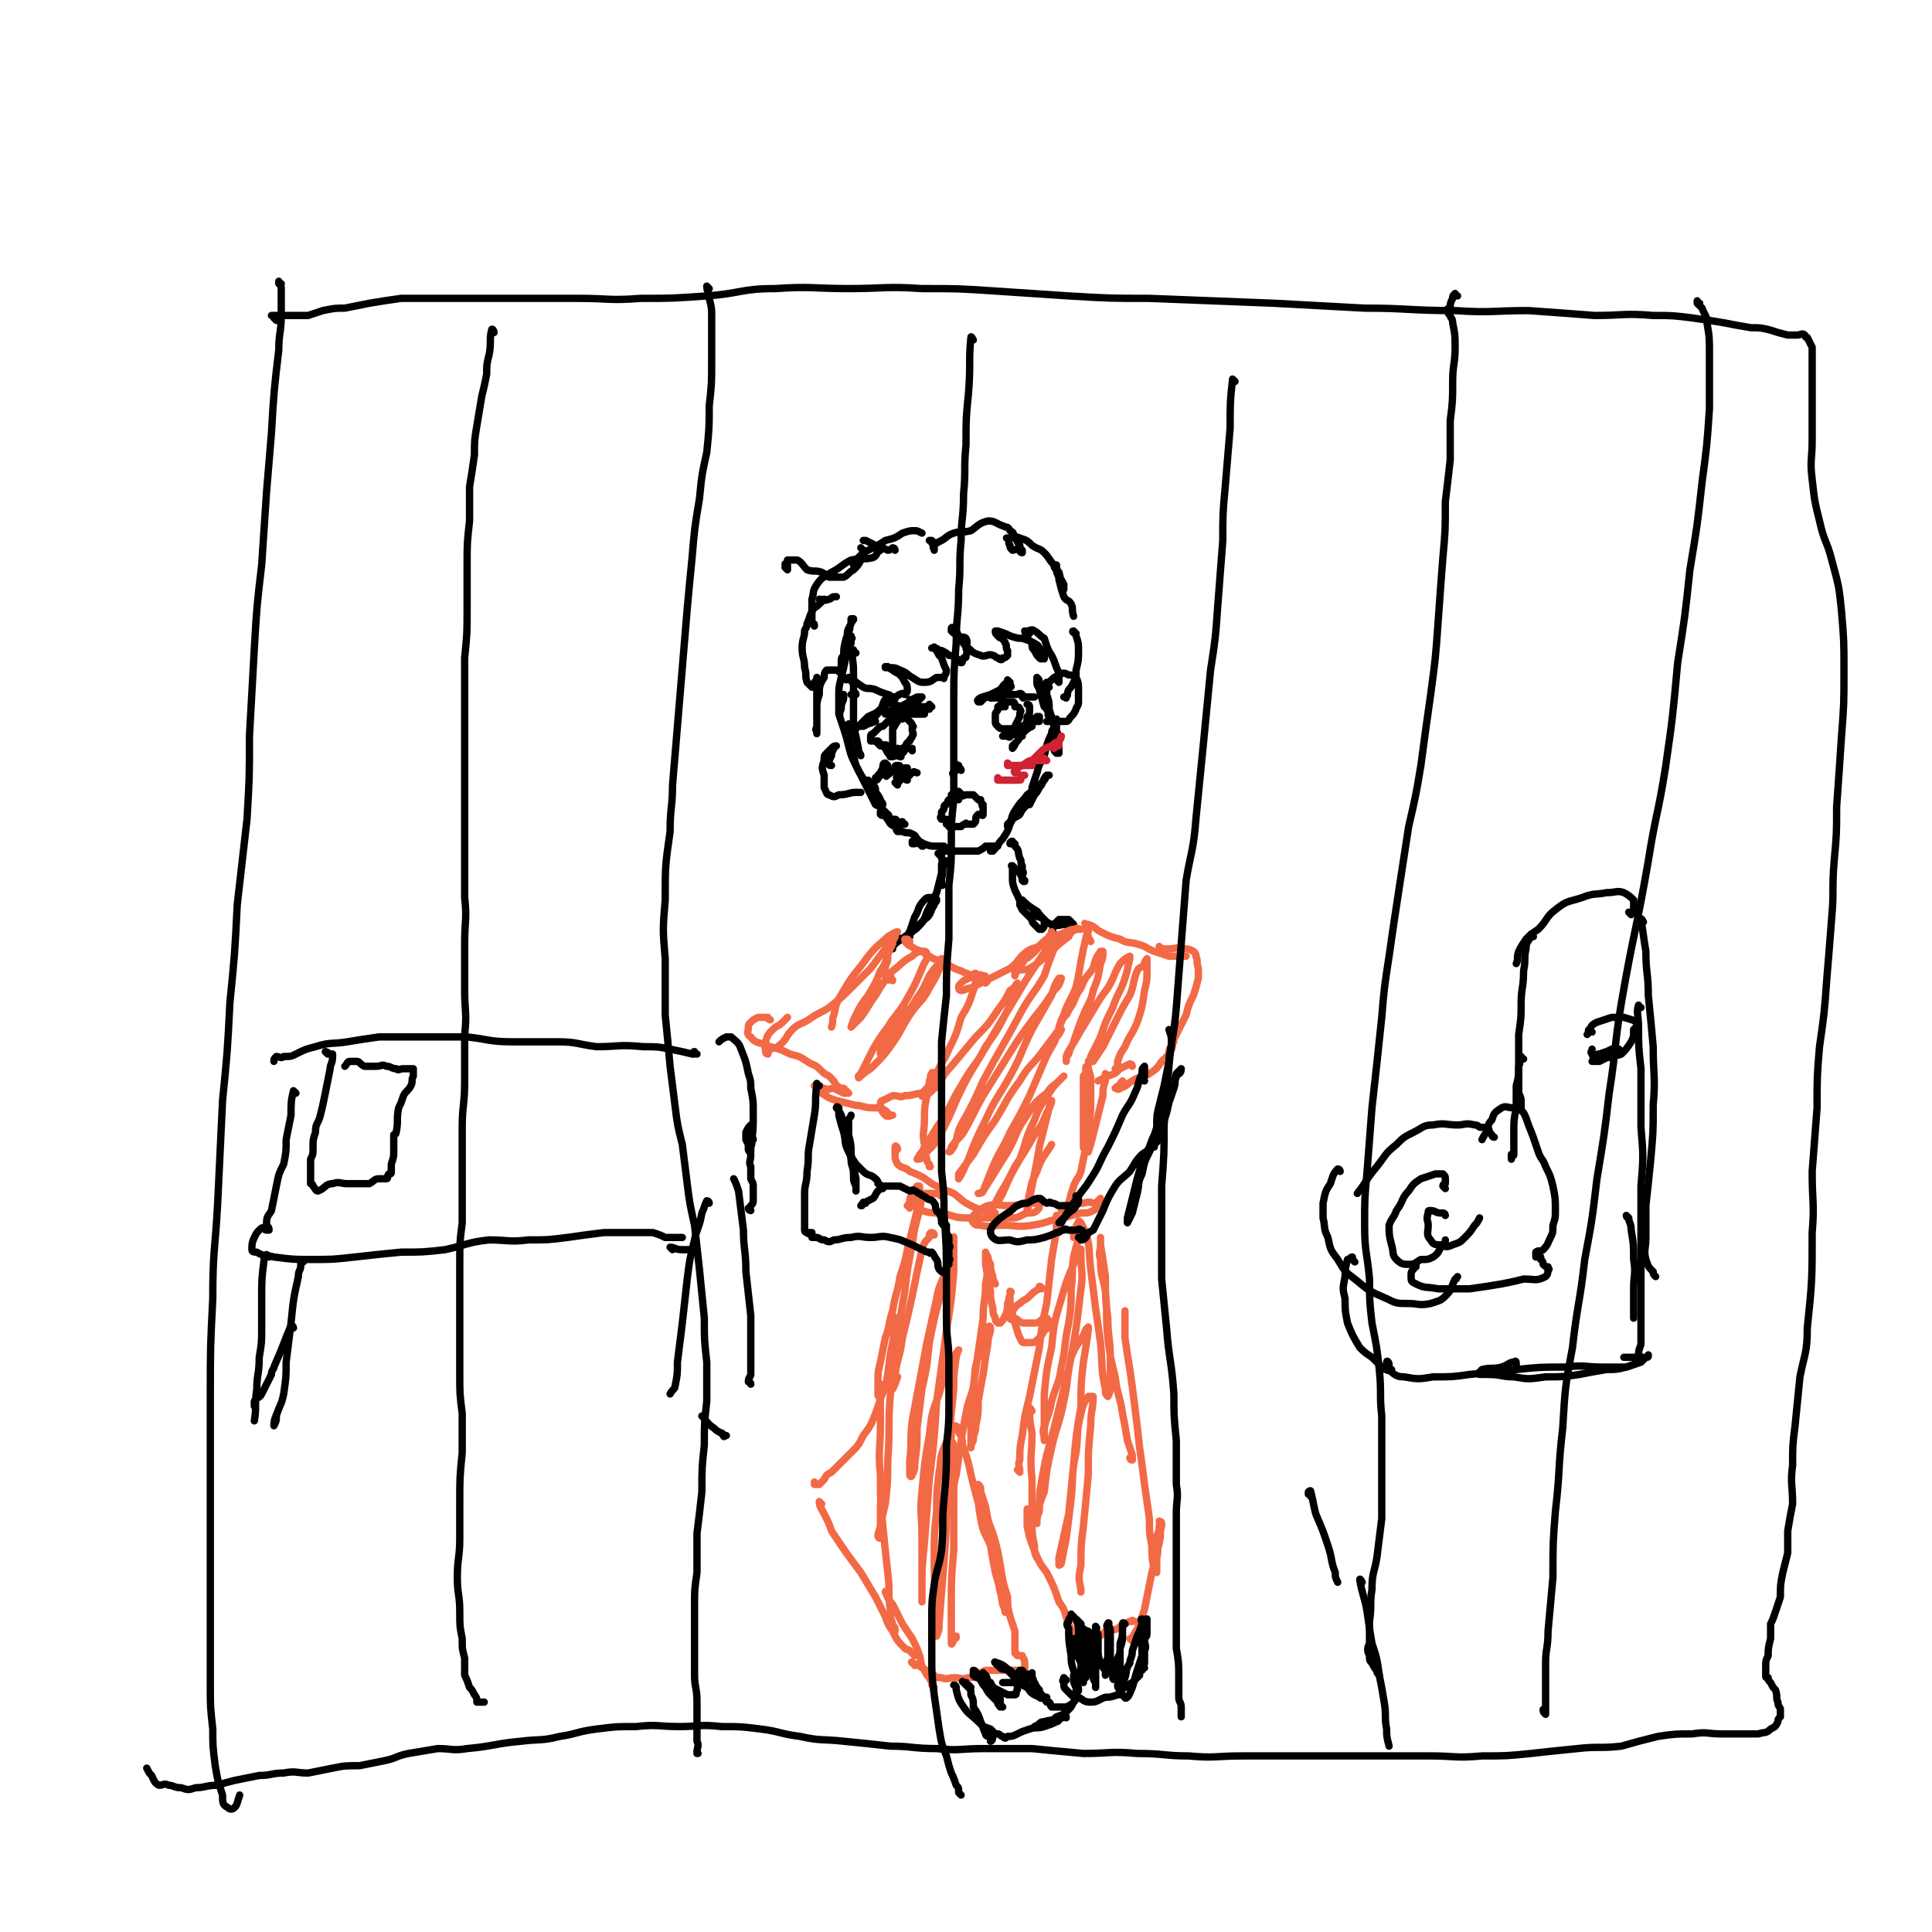 <svg viewBox='0 0 790 790' version='1.1' xmlns='http://www.w3.org/2000/svg' xmlns:xlink='http://www.w3.org/1999/xlink'><g fill='none' stroke='rgb(0,0,0)' stroke-width='3' stroke-linecap='round' stroke-linejoin='round'><path d='M350,267c-1,0 -1,-2 -1,-1 -1,3 0,4 0,8 0,7 0,7 0,13 0,5 0,5 0,10 1,4 1,4 2,9 0,2 1,2 1,3 0,0 0,0 0,0 '/><path d='M350,284c0,0 0,-1 -1,-1 0,0 0,1 0,1 0,0 0,0 -1,0 '/><path d='M348,297c0,0 -1,-1 -1,-1 0,4 0,5 1,10 1,3 1,3 2,7 2,4 2,4 5,8 1,1 1,1 2,3 1,1 0,2 1,3 0,1 1,1 2,2 0,0 0,0 1,0 0,0 0,0 0,0 0,0 0,-1 -1,-1 0,0 1,1 1,1 0,-1 -1,-1 -1,-2 -1,-2 -1,-2 -2,-3 0,-2 0,-2 -1,-3 -1,-1 -1,-1 -2,-2 0,0 0,0 0,0 '/><path d='M359,329c0,0 -1,-1 -1,-1 0,0 1,1 2,2 2,3 2,2 4,5 1,1 1,2 2,3 1,1 0,1 1,2 0,0 1,0 1,0 0,0 0,0 0,0 0,0 0,0 -1,-1 0,0 1,-1 0,-1 -1,-1 -1,0 -2,-1 -2,-2 -1,-2 -2,-4 -1,-1 -1,-1 -2,-1 0,0 0,0 -1,0 0,0 0,0 0,0 0,1 0,1 0,1 1,1 1,0 2,0 0,1 0,1 1,2 0,0 0,0 0,0 0,0 0,0 0,0 0,0 0,0 0,0 -1,-1 0,-2 -1,-3 -2,-2 -2,-2 -4,-3 -2,-4 -2,-4 -4,-8 -2,-4 -2,-4 -4,-8 -2,-4 -2,-4 -3,-8 -1,-4 -1,-4 -2,-7 -1,-3 -1,-3 -2,-6 0,-1 0,-1 0,-2 0,-1 0,-1 0,-3 1,-1 1,-1 1,-2 0,0 0,0 1,-1 0,0 0,0 0,0 0,1 0,1 0,1 0,2 -1,2 -1,4 0,1 0,1 -1,3 0,0 0,0 0,0 1,0 0,0 0,-1 0,0 0,0 0,-1 0,-3 0,-3 0,-6 0,-3 0,-3 1,-7 1,-4 1,-4 2,-9 1,-3 1,-3 2,-5 0,-1 0,-1 0,-2 1,0 0,0 0,-1 0,0 0,0 0,0 0,2 -1,2 -1,5 -1,2 -1,2 -2,4 0,2 0,2 0,4 0,0 -1,0 -1,0 0,0 0,0 0,0 0,-1 0,-1 0,-2 0,-2 0,-2 1,-3 0,-3 0,-3 1,-7 1,-2 0,-2 1,-4 1,-2 1,-2 2,-4 0,0 0,0 0,0 0,1 0,0 0,0 -1,0 0,0 -1,0 0,1 0,1 0,2 -1,2 0,2 -1,3 0,2 0,2 0,3 -1,2 0,2 0,4 '/><path d='M370,337c-1,0 -1,-1 -1,-1 -1,0 0,0 -1,1 0,0 0,0 -1,0 -1,-1 0,-2 -1,-2 -1,0 -1,0 -2,0 -1,0 0,-1 -1,-2 0,0 0,0 0,0 1,1 0,0 0,0 0,0 0,1 0,2 1,2 1,2 3,3 1,1 1,1 3,2 2,1 2,0 4,1 2,1 1,1 2,2 1,1 1,1 2,2 0,0 0,-1 0,0 0,0 0,0 0,1 0,0 0,0 0,0 1,0 0,0 0,0 -1,-1 -1,-1 -1,-1 -1,-1 -1,0 -2,0 0,0 0,0 -1,0 0,0 0,0 0,0 1,0 0,-1 0,-1 1,0 2,0 4,1 2,0 2,1 5,1 1,0 1,0 3,0 0,0 0,0 1,0 1,1 1,1 1,2 0,0 0,0 0,0 1,0 0,-1 0,-1 0,0 0,0 0,1 0,0 0,0 0,0 '/><path d='M392,327c0,0 -1,0 -1,-1 0,0 0,1 1,1 0,0 0,0 0,0 -1,0 -1,0 -1,0 0,0 0,0 -1,0 -1,0 -1,0 -2,0 0,0 0,0 0,0 -1,1 0,1 -1,2 0,0 -1,0 -1,1 0,1 0,1 -1,2 0,1 0,1 0,1 0,0 0,0 0,0 0,1 -1,1 0,2 0,0 0,0 0,0 1,0 1,0 2,0 0,0 0,1 0,2 0,0 1,0 1,0 0,0 0,-1 0,0 1,0 0,0 0,1 0,0 0,0 0,0 1,0 1,0 1,0 0,0 0,0 0,0 0,0 0,0 1,0 0,0 0,0 1,0 0,0 0,0 1,0 1,0 1,0 1,0 0,0 0,0 0,0 1,-1 1,-1 2,-1 0,-1 0,0 0,0 1,0 1,0 1,0 0,0 0,0 1,0 0,0 0,0 0,0 1,0 1,0 1,0 1,-1 1,-1 1,-2 0,0 0,0 0,0 0,-1 0,-1 1,-2 0,0 0,0 0,0 1,0 1,0 2,0 0,0 0,0 0,0 0,1 -1,0 -1,0 0,0 1,1 1,0 0,0 0,-1 0,-1 0,-1 0,-1 0,-2 -1,-1 0,-1 0,-1 0,0 0,0 0,0 -1,-1 -1,-1 -1,-2 0,0 0,0 -1,0 0,0 0,0 0,0 -1,-1 -1,-1 -2,-2 0,0 -1,0 -1,0 -1,0 -1,0 -2,0 -1,0 -1,1 -2,0 0,0 0,-1 -1,-1 0,-1 0,0 -1,0 0,0 -1,0 -1,0 0,0 1,1 0,1 0,1 0,0 0,0 0,0 0,0 0,0 0,1 -1,0 -1,0 '/><path d='M393,315c0,-1 -1,-1 -1,-1 0,0 0,0 0,0 0,0 0,-1 0,-1 0,0 0,0 0,0 -1,0 -1,-1 -1,0 0,0 0,0 0,1 0,0 0,0 0,0 0,1 0,1 -1,2 0,0 0,0 0,0 -1,0 0,1 0,1 0,0 0,0 0,0 '/><path d='M363,313c0,0 -1,-1 -1,-1 -1,0 -1,1 -1,2 -1,2 -1,2 -2,3 0,1 0,1 -1,2 0,0 0,0 0,0 1,0 0,0 0,-1 0,0 0,1 0,1 1,0 1,-1 2,-2 0,0 0,-1 1,-1 0,-1 1,0 1,0 1,-1 0,-1 0,-2 0,0 1,0 1,0 0,0 0,0 0,0 0,0 -1,-1 -1,0 0,0 1,1 1,2 0,1 0,1 -1,1 0,0 0,0 0,0 1,1 0,0 0,0 0,0 0,0 0,0 0,0 0,0 0,0 1,0 1,0 2,-1 1,-1 1,-1 2,-2 0,-1 0,-1 1,-1 0,-1 0,-1 0,0 1,0 1,0 1,1 0,1 0,1 -1,2 0,1 0,1 0,1 -1,1 0,1 0,2 0,1 0,1 0,2 0,0 0,0 0,0 0,0 -1,-1 -1,-1 1,-1 2,0 2,-1 1,-1 1,-2 2,-3 0,-1 0,-1 0,-2 0,0 1,0 1,0 0,0 0,0 0,0 0,1 0,1 0,2 0,1 0,1 0,1 0,1 0,1 0,2 0,0 0,0 0,0 0,0 -1,0 -1,-1 0,0 1,0 2,-1 0,0 0,-1 1,-1 1,-1 1,0 2,0 '/><path d='M378,291c0,0 -1,-1 -1,-1 0,0 1,0 1,0 0,1 0,1 0,2 0,0 0,0 0,0 -1,0 -1,0 -2,0 -2,0 -2,0 -4,0 -2,0 -2,-1 -4,0 -1,0 -2,0 -3,1 -2,2 -2,2 -4,4 -1,0 -1,0 -2,1 -1,1 -1,1 -2,2 0,0 -1,0 -1,1 0,1 0,1 0,2 0,0 0,0 1,0 '/><path d='M369,294c0,0 -1,-1 -1,-1 0,0 0,0 0,0 0,0 0,0 0,0 -1,1 -1,1 -1,2 -1,1 -1,2 -2,3 0,1 0,1 0,2 0,1 0,1 0,3 0,1 0,1 0,2 0,0 0,1 0,1 1,1 1,0 2,0 1,0 1,1 2,0 2,-1 1,-2 3,-3 0,-1 1,-1 1,-2 1,-1 0,-1 0,-3 0,-1 1,-1 0,-1 0,-1 0,-1 -1,-2 -1,-1 -1,-1 -2,-2 -1,0 -1,0 -2,0 -1,1 -1,1 -2,2 0,0 -1,0 -1,0 0,1 0,1 0,2 '/><path d='M373,307c0,-1 -1,-1 -1,-1 0,0 1,0 1,0 0,0 0,0 -1,0 0,0 0,0 0,0 -1,0 -1,0 -2,0 0,1 0,1 -1,2 0,0 0,0 -1,0 0,0 1,1 0,1 0,1 0,0 0,0 0,0 0,0 -1,0 0,0 0,0 -1,0 0,0 0,0 0,0 -1,0 -1,0 -1,0 -1,0 -1,0 -1,0 0,0 0,0 0,0 0,1 0,0 0,0 0,0 0,0 0,0 0,0 0,0 1,0 0,0 0,0 1,0 1,0 1,0 2,0 0,0 0,0 0,0 0,0 0,0 0,0 1,1 0,0 0,0 0,0 1,0 0,0 0,1 0,0 -1,0 -2,0 -2,1 -3,0 -1,-1 -1,-1 -2,-3 -1,-1 -1,-1 -2,-1 -1,-1 -1,-1 -2,-2 0,0 0,0 0,0 1,0 1,0 1,0 1,1 1,1 1,2 1,0 2,-1 3,0 2,1 1,1 3,3 '/><path d='M381,289c0,0 -1,-1 -1,-1 0,0 0,0 0,1 0,0 0,0 0,0 1,0 0,-1 0,-1 0,0 0,0 0,1 0,0 0,0 -1,0 -1,0 -1,0 -2,0 -2,0 -2,0 -3,0 -1,-1 -1,-1 -2,-2 0,0 0,0 0,0 1,0 0,0 0,-1 0,0 0,1 0,1 1,0 1,0 1,0 2,1 2,1 3,2 1,0 1,1 2,1 0,0 0,0 1,0 0,0 0,0 1,0 0,0 0,0 0,0 -1,0 -1,0 -1,0 -1,0 -1,0 -3,0 -3,0 -3,1 -6,0 -1,0 -1,-1 -2,-1 -1,-1 -1,0 -1,0 0,0 0,0 0,0 0,0 -1,-1 -1,-1 0,0 1,1 2,1 2,-1 2,-1 4,-2 1,-1 1,-1 3,-2 1,0 1,0 2,0 0,0 0,0 0,0 0,0 0,0 0,0 -1,1 -1,1 -2,2 -1,1 -2,1 -3,2 -2,0 -2,1 -4,1 -1,1 -1,0 -3,0 -1,1 -1,1 -2,2 0,0 0,0 0,0 -1,0 -1,0 -1,0 0,0 0,0 0,0 0,0 0,0 0,0 2,-1 2,-1 3,-2 1,-1 0,-1 0,-3 1,-1 1,-1 1,-2 0,0 0,0 0,0 0,0 0,0 -1,0 -1,1 -1,1 -2,2 -1,2 -1,2 -3,3 -2,3 -2,3 -4,5 -1,1 -1,1 -3,2 0,0 0,0 0,0 0,0 0,0 0,0 0,-1 0,-1 1,-2 1,-1 2,-1 3,-2 2,-1 2,-1 3,-3 2,-1 2,-1 3,-3 0,0 0,0 0,0 0,0 0,-1 -1,-1 -1,1 -1,3 -2,4 -2,2 -3,2 -5,3 -2,2 -2,2 -4,4 -1,0 -1,1 -1,1 0,0 -1,0 -1,0 0,0 0,0 0,0 2,-1 2,-1 3,-1 3,-1 3,-1 6,-2 '/><path d='M411,284c0,0 0,-1 -1,-1 0,0 0,1 0,1 0,1 0,1 -1,1 0,1 -1,0 -1,0 -1,0 -1,0 -1,0 -1,0 -1,0 -1,0 0,0 0,0 0,0 0,1 -1,0 -1,0 1,-1 1,-1 2,-1 1,-1 1,-1 2,-2 1,-1 1,-2 3,-3 0,0 0,0 1,0 0,0 0,0 0,0 0,0 0,0 -1,-1 0,0 0,1 0,1 -1,2 0,2 -2,3 -1,2 -1,2 -3,3 -2,1 -2,0 -4,0 -1,1 -1,1 -2,2 0,0 0,0 -1,0 0,0 0,0 0,0 1,0 -1,0 0,-1 1,-1 2,-1 5,-2 2,-1 2,-1 4,-2 2,-1 2,-1 4,-1 0,-1 0,0 0,0 0,0 0,0 0,0 1,0 0,-1 0,-1 0,0 0,0 0,1 -1,1 -1,1 -2,3 -1,1 -1,1 -3,1 0,1 0,0 -1,0 0,0 0,0 0,0 0,0 0,0 0,0 0,1 -1,0 -1,0 0,-1 1,-1 2,-1 2,-1 2,0 4,0 1,0 1,0 3,0 2,0 2,-1 3,0 0,0 0,1 0,1 0,0 0,0 0,0 1,1 0,0 0,0 0,0 0,0 0,0 0,0 0,0 0,0 1,1 0,0 0,0 0,0 0,0 0,0 1,0 1,0 1,0 1,0 1,0 1,0 2,0 2,0 3,0 '/><path d='M411,289c0,0 0,-1 -1,-1 0,0 1,0 1,1 0,0 -1,-1 -1,0 -1,0 -1,0 -2,1 0,1 -1,1 -1,2 0,1 0,1 0,3 0,1 0,1 1,2 1,1 1,1 3,1 1,0 1,1 2,0 2,0 2,0 2,-1 1,-2 1,-2 2,-4 0,0 0,0 0,-1 0,-1 1,-1 0,-2 0,-1 -1,-1 -2,-1 0,-1 0,-2 -1,-2 -1,0 -1,0 -2,0 -1,0 -2,0 -2,0 -1,0 0,1 -1,2 0,0 0,-1 -1,0 0,0 0,0 0,1 '/><path d='M413,299c0,-1 -1,-1 -1,-1 0,0 0,0 0,0 -1,1 -1,1 -1,2 0,0 0,0 0,0 0,1 0,1 -1,1 0,0 0,0 0,0 1,0 1,0 2,0 0,0 1,1 1,0 2,-1 2,-1 4,-3 0,-1 0,-1 1,-1 1,-1 2,0 2,0 1,-1 1,-1 1,-2 0,-1 0,-2 0,-2 0,0 0,1 0,2 0,1 0,1 -1,2 -1,1 -1,1 -2,3 -1,1 -1,2 -2,3 -1,1 -1,1 -2,2 0,0 0,0 0,1 0,0 0,0 0,0 1,-1 1,-2 2,-3 1,-2 1,-2 2,-3 2,-2 2,-2 4,-3 0,-1 0,-2 1,-2 1,0 1,0 2,0 0,0 0,-1 0,-2 0,0 -1,0 -1,0 -1,1 -1,1 -2,2 -1,2 -1,2 -3,3 0,0 0,0 -1,0 0,1 0,1 0,2 0,1 0,1 0,1 0,0 0,0 0,0 0,0 0,0 0,-1 0,-2 0,-2 1,-3 1,-2 1,-2 1,-4 1,-1 1,-1 1,-3 0,-1 0,-1 0,-1 0,0 0,0 0,0 0,0 0,-1 -1,-1 0,0 1,0 1,1 0,0 0,0 0,0 '/><path d='M386,348c0,0 -1,-1 -1,-1 1,0 1,1 2,1 2,0 2,0 3,0 2,0 2,0 4,0 2,0 2,0 3,0 2,0 2,0 3,0 2,-1 2,-1 3,-2 2,0 2,0 3,0 1,0 1,0 1,0 0,0 0,0 1,0 0,0 0,0 0,0 0,0 -1,0 -1,0 0,0 1,0 1,0 0,0 -1,0 -1,0 -1,1 -1,1 -2,2 0,0 0,0 0,0 1,0 0,-1 0,-1 0,0 0,1 0,1 1,0 1,0 1,0 2,-2 2,-3 4,-5 2,-3 2,-3 3,-6 2,-4 2,-4 4,-7 2,-2 2,-2 5,-5 1,-1 1,-1 2,-3 1,-1 0,-1 1,-1 0,0 0,0 0,0 -1,1 -1,1 -2,3 -2,2 -2,2 -3,5 -2,2 -2,2 -3,4 -1,1 -2,1 -3,2 -1,1 -1,1 -2,2 0,0 0,1 0,1 0,0 0,-1 1,-1 1,-4 1,-4 3,-7 2,-3 2,-2 4,-5 4,-3 4,-3 7,-6 1,-1 0,-1 1,-2 0,0 0,0 1,0 0,0 0,0 0,0 -1,0 -1,0 -1,0 -2,2 -1,3 -3,5 -1,2 -1,2 -2,3 -1,2 -1,2 -2,4 0,0 0,0 -1,0 0,0 0,0 0,0 1,-1 1,-1 1,-2 1,-2 1,-2 1,-5 1,-3 1,-3 2,-6 1,-4 1,-3 3,-7 1,-4 1,-5 3,-9 0,-2 1,-2 2,-3 0,-1 0,-1 0,-2 0,0 0,0 0,0 0,0 0,-1 0,-1 -1,1 0,2 0,4 0,2 0,2 0,3 -1,3 -1,3 -1,5 0,1 0,1 1,2 0,0 0,0 0,0 0,0 1,0 1,0 0,-1 0,-1 0,-2 0,-2 0,-2 0,-5 -1,-2 -1,-2 -2,-4 -1,-4 -1,-4 -2,-7 -1,-3 -1,-3 -2,-6 -1,-3 -1,-3 -2,-5 0,-1 0,-1 -1,-2 0,0 0,0 0,0 0,1 0,1 0,2 0,2 1,2 1,3 1,3 1,4 2,7 1,1 1,0 1,1 1,2 1,2 1,3 0,0 0,0 0,0 0,1 0,0 0,0 -1,-1 0,-1 0,-1 0,-1 0,-1 0,-2 0,-3 0,-3 -1,-6 0,-3 0,-3 0,-5 '/><path d='M429,281c0,0 -1,-1 -1,-1 0,0 0,0 0,1 0,0 0,0 0,0 1,0 0,0 0,-1 0,0 0,0 1,-1 1,-1 1,-1 2,-2 1,0 1,-1 2,-1 2,-1 2,-1 4,0 1,0 2,0 3,1 1,2 1,3 1,5 0,3 0,3 0,5 0,2 -1,2 -1,3 -1,2 -1,2 -2,3 -1,1 -1,2 -2,2 -1,0 -2,0 -3,0 -2,0 -2,0 -3,0 -1,0 -1,0 -2,0 0,0 0,0 0,0 '/><path d='M340,313c-1,0 -1,0 -1,-1 0,-1 0,-1 1,-3 0,-1 0,-1 1,-3 0,0 0,0 0,0 0,-1 0,-1 1,-1 0,0 0,0 0,0 -1,0 -1,0 -2,1 -1,1 -1,1 -2,2 -1,1 -1,1 -1,3 -1,3 -1,3 0,6 0,3 0,3 0,5 1,2 1,3 2,3 2,1 2,1 4,0 4,0 4,-1 7,-1 1,0 1,0 2,0 '/><path d='M349,279c0,0 -1,0 -1,-1 0,0 0,0 0,-1 0,0 0,0 0,0 0,1 0,0 -1,0 0,0 1,0 1,0 2,2 2,2 5,4 2,1 2,0 5,1 2,1 2,1 5,2 1,0 1,1 3,1 1,0 1,-1 2,-1 1,-1 2,0 2,0 1,-1 1,-1 1,-2 0,-1 0,-2 -1,-3 -1,-2 -1,-2 -2,-3 -1,-1 -2,-1 -3,-2 -2,-1 -1,-1 -3,-1 0,-1 0,0 0,0 0,0 0,0 0,0 1,0 1,-1 1,0 3,0 3,0 5,1 3,1 3,2 5,3 3,2 3,2 5,2 3,0 3,-1 5,-2 1,0 1,0 2,0 1,0 1,1 1,0 0,-1 1,-1 1,-3 -1,-2 -1,-2 -2,-5 0,-1 0,0 -1,-1 -1,-2 -1,-2 -2,-3 0,-1 0,0 0,0 -1,0 -1,0 -1,0 0,0 0,0 0,0 1,0 1,-1 1,0 2,0 1,1 3,1 2,1 2,1 3,2 2,0 2,1 3,1 1,1 1,2 2,2 1,0 0,-1 1,-2 1,0 1,0 1,-1 1,-2 0,-2 0,-3 0,-2 1,-2 0,-4 -1,-1 -2,0 -3,-1 -1,-2 -1,-2 -2,-3 -1,-1 -1,0 -1,0 0,0 0,0 0,0 0,0 0,1 0,1 1,1 1,1 3,2 2,2 1,3 4,5 2,2 2,2 5,3 2,1 3,-1 5,0 1,0 1,1 2,1 1,1 2,1 2,0 1,0 1,0 2,-1 0,-1 0,-1 0,-2 -1,-1 0,-2 -1,-3 0,-1 -1,-1 -1,-2 -1,0 -1,0 -2,-1 -1,-1 -1,-1 -1,-2 0,0 0,0 0,0 0,0 1,0 1,0 3,1 3,1 5,2 3,1 3,1 5,1 3,1 3,1 5,2 1,1 1,0 2,2 1,1 1,1 2,3 0,1 0,1 0,1 0,0 0,0 0,0 0,1 0,0 0,0 -1,0 -1,1 -2,0 -1,-1 -1,-1 -2,-3 -1,-1 -1,-1 -1,-3 -2,-2 -2,-2 -3,-5 0,0 0,0 0,0 '/><path d='M421,259c0,0 -1,-1 -1,-1 1,0 2,-1 3,0 2,1 2,2 4,3 1,3 1,4 3,7 1,2 1,2 2,5 1,2 1,2 1,4 0,1 0,1 0,2 0,0 0,0 0,0 -1,-1 -1,-1 -1,-2 0,0 0,0 0,0 '/><path d='M440,259c-1,0 -2,-1 -1,-1 0,0 1,1 1,2 1,3 1,3 1,6 0,4 0,4 -1,8 0,3 0,3 -1,5 -1,2 -1,2 -2,3 -1,2 0,2 -1,3 0,1 0,0 -1,0 '/><path d='M346,278c0,0 -1,-1 -1,-1 -1,-1 -1,-2 -3,-3 -1,0 -1,0 -2,0 -1,0 -1,0 -2,0 -1,1 -1,2 -1,3 -2,3 -2,4 -2,7 -1,3 -1,3 -1,6 0,3 0,3 0,7 0,1 0,1 0,3 0,0 0,0 0,0 0,0 0,0 0,-1 -1,-1 0,-1 0,-2 0,-3 0,-3 0,-5 0,-3 0,-3 0,-7 0,-2 0,-2 0,-4 0,-2 0,-2 0,-4 0,0 0,0 0,0 0,1 0,0 0,0 0,0 0,0 0,0 0,1 0,1 -1,2 0,1 0,1 0,2 0,0 0,0 -1,0 0,0 0,0 0,0 -1,-1 -1,-1 -2,-2 -1,-3 0,-3 -1,-6 0,-4 -1,-4 -1,-8 0,-4 1,-4 1,-7 0,-1 1,-1 1,-3 1,-2 1,-3 2,-5 1,-2 1,-1 3,-3 1,-1 1,-1 2,-2 '/><path d='M333,256c0,-1 0,-1 -1,-1 0,-2 0,-2 0,-3 0,-3 0,-3 0,-7 1,-3 0,-3 2,-6 2,-3 3,-3 6,-5 4,-2 4,-3 8,-5 5,-1 5,0 9,-1 2,-1 1,-2 3,-3 '/><path d='M350,232c0,-1 -1,-1 -1,-1 0,-2 1,-2 2,-3 2,-2 2,-2 4,-3 4,-2 4,-2 7,-4 4,-1 4,-1 7,-3 3,-1 3,-1 5,-1 1,0 1,0 3,1 '/><path d='M366,225c0,0 0,-1 -1,-1 0,0 -1,1 -2,1 -2,-1 -2,-1 -5,-2 -2,-1 -2,-1 -4,-2 -1,0 -1,0 -1,0 0,0 0,0 0,0 '/><path d='M353,225c0,0 -1,-1 -1,-1 0,0 1,1 1,2 0,2 -1,2 -1,3 -1,2 -1,2 -3,4 -2,1 -2,2 -4,3 -1,0 -1,0 -3,0 -1,0 -1,0 -3,0 -2,-1 -1,-1 -3,-2 -3,-1 -3,0 -6,-1 -2,-2 -2,-3 -4,-4 -1,0 -2,0 -3,0 0,0 0,0 -1,0 '/><path d='M322,232c0,-1 -1,-1 -1,-1 0,-1 0,0 1,0 0,0 0,0 0,0 0,1 0,1 0,2 0,0 0,0 0,0 0,0 -1,-1 -1,-1 0,0 0,0 1,1 '/><path d='M336,246c0,0 -1,-1 -1,-1 1,0 2,1 4,0 1,0 1,-1 2,-1 1,0 1,0 1,0 '/><path d='M381,222c0,0 0,-1 -1,-1 0,0 1,0 1,0 1,1 1,1 1,2 0,0 0,0 0,0 -1,1 0,1 0,2 0,0 0,0 0,0 0,-1 0,-1 0,-2 1,-1 1,-1 3,-2 2,-1 2,-2 5,-3 3,-1 3,0 7,-1 3,-2 3,-3 7,-4 3,0 3,1 6,2 2,1 2,0 3,2 2,1 1,1 2,3 1,1 1,2 2,3 0,1 0,1 1,2 0,0 0,0 0,0 0,0 0,1 0,1 -1,0 -1,-1 -1,-1 -1,-1 -2,0 -3,0 -1,-1 -1,-1 -1,-2 -1,-1 0,-2 -1,-3 0,0 -1,0 0,0 0,0 0,0 1,0 2,0 2,-1 4,0 3,1 3,1 5,3 3,2 3,1 5,3 2,2 2,3 4,5 1,2 1,2 2,5 1,1 1,1 2,3 0,1 0,1 0,2 0,0 0,0 0,0 -1,-1 -1,-1 -1,-2 -1,-2 0,-2 -1,-5 -1,-1 -1,-2 -1,-3 -1,0 -1,0 -1,0 0,0 0,0 0,0 0,1 0,1 1,2 0,2 1,2 1,4 1,4 1,4 2,7 1,2 2,1 3,3 1,2 0,2 1,5 '/></g>
<g fill='none' stroke='rgb(207,34,51)' stroke-width='3' stroke-linecap='round' stroke-linejoin='round'><path d='M409,319c0,0 -1,0 -1,-1 0,0 0,1 0,1 1,0 1,0 1,0 1,0 1,0 2,0 1,0 1,0 2,0 2,0 2,0 4,0 1,0 0,-1 1,-2 1,0 1,0 1,0 '/><path d='M413,313c0,0 -1,-1 -1,-1 0,0 0,0 0,1 0,0 0,0 0,0 1,0 1,0 1,0 2,0 2,0 3,0 1,0 1,0 2,0 1,0 1,0 2,0 1,0 1,0 2,0 '/><path d='M416,316c0,0 -1,-1 -1,-1 0,0 0,0 0,1 0,0 0,0 0,0 1,0 -1,0 0,-1 1,-1 1,-1 3,-2 2,-1 2,-2 4,-2 2,0 2,0 3,0 2,0 2,0 3,0 0,0 0,0 0,0 0,0 -1,0 -1,-1 0,0 1,1 1,1 0,0 -1,0 -1,0 0,0 0,0 -1,0 -1,0 -1,0 -2,0 -1,0 -1,0 -2,0 0,0 0,1 0,2 0,0 0,0 0,0 0,-1 0,-1 0,-2 2,-2 2,-2 3,-3 2,-2 2,-2 5,-3 1,-1 1,-1 3,-2 1,-1 1,-2 1,-2 0,0 0,1 -1,2 0,1 0,1 0,2 -1,0 -1,0 -2,1 '/></g>
<g fill='none' stroke='rgb(0,0,0)' stroke-width='3' stroke-linecap='round' stroke-linejoin='round'><path d='M385,350c-1,0 -1,-1 -1,-1 -1,0 0,0 0,0 0,0 0,0 0,0 0,1 0,0 0,0 0,0 0,0 1,0 0,1 0,1 0,2 1,1 0,1 0,3 0,2 0,2 0,3 0,2 0,2 0,3 0,1 0,1 0,2 0,0 0,0 0,0 1,0 0,0 0,0 0,0 0,0 0,0 0,-1 0,-2 0,-3 1,-3 0,-3 1,-5 0,-1 0,-1 1,-2 0,0 0,0 0,0 0,1 -1,0 -1,0 -1,2 -1,3 -1,5 -1,4 -1,4 -2,8 -2,4 -2,4 -4,8 -1,3 -1,3 -3,5 -1,2 -2,2 -3,3 -1,1 -1,1 -1,2 0,0 0,0 0,0 0,-1 -1,-1 0,-2 1,-3 1,-3 2,-6 2,-3 1,-4 4,-7 1,-1 1,-1 3,-1 1,0 1,0 1,0 1,0 1,1 1,1 0,1 -1,1 -1,2 -2,3 -1,4 -4,6 -3,4 -4,4 -8,7 -2,2 -2,1 -4,3 -1,1 -1,1 -1,2 -1,0 -1,0 -1,0 0,-1 0,-1 0,-2 0,-1 1,-1 1,-2 1,0 1,0 2,-1 '/><path d='M415,345c-1,0 -1,-1 -1,-1 -1,0 0,0 -1,1 0,0 0,0 0,0 0,0 0,0 0,0 0,0 0,-1 0,0 1,0 2,0 2,1 2,2 1,2 2,5 1,1 0,2 1,3 0,1 0,1 0,2 1,1 0,1 0,3 0,1 0,1 0,1 1,1 1,0 1,0 0,0 0,0 0,0 0,1 0,0 0,0 -1,0 0,1 -1,0 0,0 0,0 0,-1 -1,-2 -1,-2 -2,-3 -1,-1 -1,-1 -2,-2 0,0 0,0 0,0 0,0 0,0 0,0 -1,0 0,0 0,0 0,2 0,3 0,5 0,2 0,2 1,5 2,4 2,4 3,8 2,2 2,2 4,4 0,1 0,1 1,2 1,1 1,1 2,2 1,0 1,0 1,0 1,-1 1,-1 1,-2 0,-1 0,-1 0,-2 0,0 0,0 -1,-1 -2,-2 -1,-2 -3,-3 -3,-2 -3,-2 -5,-4 0,0 -1,0 -1,0 0,0 0,0 0,0 0,1 0,1 0,2 1,2 1,2 2,3 2,2 3,1 6,2 3,1 2,2 5,3 3,1 3,0 6,0 1,0 1,0 2,0 1,0 1,0 1,0 0,0 0,0 0,0 0,0 0,0 0,0 -1,-1 -1,-1 -2,-2 -2,0 -2,0 -4,0 -1,1 -1,1 -2,2 -1,1 0,2 -1,3 0,0 0,0 0,0 2,2 2,2 3,3 1,1 1,0 2,0 '/></g>
<g fill='none' stroke='rgb(242,105,70)' stroke-width='3' stroke-linecap='round' stroke-linejoin='round'><path d='M372,385c0,0 -1,-1 -1,-1 0,0 0,0 0,0 0,1 0,0 -1,0 0,0 0,0 0,0 0,0 0,0 0,0 0,1 0,1 1,2 1,1 2,1 3,2 3,1 3,1 6,3 3,2 3,1 7,3 3,2 3,2 6,3 2,1 2,1 5,2 1,0 1,0 3,1 1,1 1,1 2,2 0,0 0,0 0,0 0,0 0,0 0,0 1,-1 1,-1 0,-2 0,-1 0,-1 -1,-1 -2,-1 -2,0 -3,0 -2,0 -2,1 -3,1 -2,1 -2,1 -3,2 -1,1 -1,1 -1,2 0,0 0,1 1,1 2,0 2,-1 4,-1 4,-2 4,-2 8,-4 4,-2 4,-2 8,-4 4,-3 3,-4 7,-7 3,-2 4,-1 7,-3 1,-1 1,-2 2,-3 0,-1 1,0 1,0 1,-1 0,-2 0,-2 0,0 0,1 0,2 -2,2 -2,1 -4,3 -3,2 -3,2 -6,5 -2,3 -2,3 -5,6 0,1 0,2 0,2 0,0 0,-1 1,-2 2,-1 3,0 5,-1 5,-3 4,-3 9,-7 3,-3 3,-3 7,-6 1,-2 1,-2 3,-3 0,-1 1,0 2,0 0,0 -1,0 -1,0 -3,0 -3,0 -5,1 -4,2 -4,1 -8,3 -4,3 -3,4 -7,7 -1,1 -1,1 -3,1 '/><path d='M365,401c0,0 0,-1 -1,-1 0,0 0,0 0,0 0,1 -1,1 -1,0 -1,0 0,0 -1,-1 0,0 0,0 0,0 0,-2 0,-2 0,-3 0,-2 1,-2 1,-4 0,-1 0,-1 0,-3 1,-1 1,-1 2,-3 '/><path d='M366,383c0,0 -1,0 -1,-1 0,0 0,1 0,1 -2,2 -2,2 -3,5 -3,4 -3,4 -6,8 -4,4 -4,4 -8,8 -4,4 -4,4 -9,8 -3,2 -4,2 -7,4 -4,3 -5,2 -8,5 -3,3 -2,4 -6,7 -1,1 -1,0 -3,1 -1,1 -1,2 -1,2 -1,0 -1,-1 -1,-2 0,-1 -1,-2 0,-3 1,-3 1,-3 3,-5 2,-2 2,-1 4,-3 1,-1 1,-1 2,-2 '/><path d='M315,417c-1,0 -1,-1 -1,-1 -2,0 -2,0 -4,0 -2,1 -2,1 -3,2 -1,1 -1,1 -1,2 0,2 -1,3 1,4 2,3 4,2 8,4 4,1 4,1 8,3 4,1 4,1 7,3 3,2 3,1 5,3 2,2 2,2 4,3 2,2 2,2 3,4 1,0 1,1 2,1 1,0 1,0 1,0 1,1 1,1 2,2 0,0 0,0 0,0 0,0 -1,0 -2,0 -2,-1 -2,-1 -4,-2 -2,0 -2,1 -4,0 -2,0 -1,-1 -2,-1 -1,-1 -1,0 -1,0 0,0 -1,0 -1,0 0,0 1,-1 1,0 1,1 1,2 2,3 3,2 3,2 6,3 4,1 4,1 8,2 3,0 3,1 7,1 1,0 2,0 3,0 2,1 2,1 3,2 0,0 0,1 0,1 1,1 1,0 1,0 0,0 0,0 1,0 0,0 0,0 0,0 -1,0 -1,0 -1,0 -1,0 -1,1 -2,0 -1,-1 -1,-1 -2,-3 0,-1 0,-1 0,-1 0,0 0,0 0,0 0,-1 0,-2 1,-2 2,-1 2,-1 4,-2 3,0 3,1 5,0 4,0 4,-1 8,-1 1,0 1,0 2,0 1,-1 1,-1 2,-2 1,0 1,-1 1,-1 1,-1 1,-1 1,-2 0,-1 0,-1 0,-2 0,0 0,-1 0,-1 0,-1 -1,0 -1,0 -1,0 -2,-1 -2,0 -1,1 0,1 -1,3 0,3 0,3 -1,6 -1,5 -1,5 -1,10 0,5 -1,5 0,10 0,3 0,3 1,6 0,1 0,1 1,2 0,0 0,0 0,1 0,0 0,0 0,0 1,0 0,0 0,0 '/><path d='M367,470c0,-1 -1,-2 -1,-1 0,1 0,2 0,3 0,2 0,2 1,4 2,2 3,1 5,3 5,2 5,2 9,5 4,2 4,2 9,4 4,3 3,3 7,5 2,1 2,1 5,2 1,0 1,1 3,1 1,1 1,0 2,0 0,1 0,1 0,2 0,0 0,0 0,0 '/><path d='M374,490c0,0 -1,0 -1,-1 0,0 0,1 0,1 0,1 0,1 0,2 2,1 2,2 4,3 3,1 4,1 8,1 5,1 5,2 10,2 6,0 6,0 11,0 4,0 4,0 8,0 3,0 3,-1 6,-2 2,0 3,0 4,-1 1,-1 1,-1 1,-2 0,-1 0,-1 0,-1 -1,-1 -1,-1 -2,0 -6,0 -6,1 -11,1 -4,0 -4,-1 -8,0 -3,1 -3,2 -5,3 -1,1 -1,1 -1,2 0,1 -1,1 0,2 1,1 1,1 3,1 4,1 5,0 9,0 6,0 6,1 12,0 7,-1 6,-2 13,-3 3,-1 3,-1 7,-2 3,0 3,0 5,-1 2,-1 2,-2 3,-3 0,-1 0,-1 0,-2 0,0 0,0 0,0 -1,1 -1,1 -2,2 -2,0 -2,-1 -5,0 -2,0 -2,0 -5,1 -2,1 -1,1 -3,2 -1,0 -1,0 -1,0 0,0 0,0 0,0 0,0 0,0 1,0 1,-2 1,-2 2,-3 1,-4 1,-4 2,-7 1,-3 2,-3 3,-6 1,-5 1,-5 2,-10 1,-5 1,-5 1,-9 1,-5 1,-5 1,-10 0,-4 0,-4 0,-8 0,-2 0,-2 -1,-5 0,-1 0,-1 0,-1 -1,0 -1,0 -1,1 0,2 0,2 -1,3 0,5 0,5 0,10 0,4 0,4 0,8 0,6 0,6 0,11 0,1 1,1 1,2 0,0 0,0 1,0 0,0 0,0 0,0 1,-3 1,-3 2,-7 1,-4 1,-4 2,-8 1,-4 1,-4 2,-8 0,-3 0,-3 1,-6 0,-1 0,-1 0,-2 0,0 0,0 0,-1 0,0 0,0 0,0 0,1 0,1 0,3 '/><path d='M445,379c-1,-1 -1,-1 -1,-1 -1,-1 0,0 0,0 1,0 1,0 1,0 3,1 3,2 5,3 4,2 4,2 8,3 3,2 4,1 7,2 4,1 4,2 7,3 3,1 3,1 6,2 3,0 3,0 5,0 1,0 1,0 2,0 0,0 0,0 0,0 0,0 0,0 0,0 -2,0 -2,0 -3,0 -1,0 -1,0 -2,0 '/><path d='M475,388c0,0 -1,-1 -1,-1 0,0 0,1 1,1 1,0 1,0 3,0 3,0 3,-1 6,0 2,0 2,0 4,1 1,1 1,1 1,2 1,2 0,2 1,5 0,2 0,2 0,4 -1,4 -1,4 -2,7 -2,4 -2,4 -3,8 -2,4 -2,4 -4,8 -2,4 -2,4 -3,8 -1,1 -1,1 -1,1 0,1 0,1 0,2 0,0 0,0 0,0 0,-1 0,-1 0,-2 0,0 0,0 1,-1 0,-2 0,-2 1,-3 0,-1 0,-1 1,-2 0,0 0,0 0,0 0,0 -1,-1 -1,-1 0,1 1,3 0,4 -1,3 -2,3 -4,5 -2,3 -2,3 -5,5 -3,2 -4,1 -7,3 -2,1 -2,2 -5,3 -1,1 -1,0 -2,0 0,0 0,0 0,0 1,-1 1,-1 2,-1 0,-1 0,-1 1,-2 '/><path d='M463,436c0,0 0,-1 -1,-1 -2,1 -2,1 -4,2 -2,2 -2,2 -5,3 -2,1 -2,1 -4,2 '/><path d='M372,494c0,-1 -1,-1 -1,-1 0,0 1,0 1,0 0,0 -1,-1 0,-1 0,-2 0,-2 1,-4 1,-1 1,-2 2,-3 0,0 0,0 1,0 0,0 0,0 0,0 0,1 0,1 0,2 -1,4 -1,4 -1,8 -1,4 -1,4 -2,8 -1,4 -1,4 -2,8 -1,5 -1,5 -3,11 -1,7 -2,7 -3,14 -2,6 -1,6 -3,11 -1,5 -1,5 -2,10 -1,4 -1,4 -1,8 0,2 0,2 0,5 0,1 0,1 1,1 0,0 0,0 0,0 0,0 -1,-1 0,-1 0,0 0,0 0,0 '/><path d='M367,540c0,0 -1,-2 -1,-1 -1,4 0,5 -1,10 -2,9 -1,9 -3,18 -2,5 -2,5 -4,11 -2,5 -2,5 -5,9 -2,4 -2,4 -5,7 -2,2 -2,2 -5,5 -1,1 -1,1 -3,3 -2,1 -2,1 -3,3 -1,1 -1,1 -2,2 -1,0 -1,0 -2,0 0,0 0,0 0,0 1,0 0,-1 0,-1 '/><path d='M336,615c0,0 -1,-1 -1,-1 0,2 1,3 2,5 2,4 2,4 3,7 6,9 6,9 12,17 3,5 3,5 6,10 2,4 2,4 4,8 1,3 1,3 3,6 2,4 2,4 5,7 1,1 1,0 2,1 1,1 1,1 2,2 '/><path d='M363,652c0,0 -1,-2 -1,-1 1,2 1,3 3,5 2,4 2,4 4,8 2,3 2,3 4,6 2,4 2,4 3,7 1,3 0,3 2,6 1,2 1,2 2,3 1,2 1,2 2,4 0,0 0,0 0,0 0,0 -1,-1 -1,-1 '/><path d='M374,681c0,-1 -2,-2 -1,-1 3,1 4,2 9,5 1,1 1,1 3,1 2,1 3,0 5,0 3,0 3,1 6,0 4,0 4,-2 7,-3 3,0 3,0 5,0 2,0 2,0 5,0 2,0 2,0 4,0 1,0 1,0 2,0 0,0 0,0 0,0 0,-1 0,-1 0,-3 0,-2 -1,-2 -1,-3 0,0 0,0 0,0 -1,0 -1,0 -1,0 -1,0 -1,0 -1,0 0,0 0,0 0,0 0,0 0,0 -1,-1 0,0 1,1 1,1 0,0 0,0 0,0 0,-1 -1,-1 -1,-2 0,-4 0,-4 0,-8 -1,-3 -1,-3 -2,-6 -1,-4 -1,-4 -1,-8 -2,-6 -2,-7 -3,-13 -1,-6 -1,-6 -3,-13 -2,-5 -2,-5 -3,-11 -1,-3 -1,-3 -2,-6 0,-2 0,-2 -1,-3 0,-1 0,-1 0,0 -1,1 0,1 0,3 0,5 0,5 1,11 1,6 2,6 4,11 1,6 2,6 3,11 1,4 0,4 1,8 1,3 1,3 1,5 1,1 1,1 1,2 0,0 0,2 0,1 0,0 0,-1 -1,-3 -1,-6 -1,-6 -3,-13 -1,-5 -1,-5 -2,-11 -2,-7 -2,-7 -4,-14 -2,-7 -2,-7 -4,-15 -1,-5 -1,-5 -3,-11 -1,-2 0,-2 -1,-5 -1,-1 -1,-1 -1,-3 -1,-1 -1,-1 -2,-1 0,-1 0,-1 0,0 -1,1 -1,1 -1,3 0,4 -1,4 -1,8 0,5 1,5 1,9 0,4 0,4 0,8 0,1 0,1 0,2 0,0 0,0 0,0 0,-2 0,-2 1,-3 0,-3 0,-3 1,-7 1,-7 1,-7 2,-14 1,-6 1,-6 2,-11 1,-6 2,-6 3,-11 1,-6 0,-6 2,-12 1,-4 1,-4 2,-8 1,-2 1,-2 2,-4 0,-1 1,-1 1,0 0,3 -1,3 -1,6 -1,6 -1,6 -2,13 -1,5 -1,5 -2,11 0,5 0,5 -1,10 0,3 -1,3 -1,6 -1,2 -1,2 -1,3 0,0 0,0 0,0 0,-1 0,-1 0,-1 0,-5 0,-5 0,-10 1,-7 1,-7 1,-14 2,-14 2,-14 4,-28 0,-7 1,-7 1,-14 1,-5 1,-6 1,-11 '/><path d='M385,489c-1,0 -1,-1 -1,-1 -1,0 -1,0 -1,0 -1,0 -1,0 -2,0 -1,0 -1,0 -1,0 -1,0 -2,0 -2,0 -2,3 -1,3 -2,7 -2,7 -2,7 -3,14 -2,10 -2,10 -3,19 -2,11 -2,11 -3,21 -2,11 -2,11 -3,22 -1,13 0,13 -1,26 0,9 0,9 -1,18 -1,4 -1,4 -2,9 0,3 0,3 0,5 0,0 0,0 0,0 0,0 -1,0 -1,-1 0,-2 1,-2 1,-5 0,-4 0,-4 0,-8 '/><path d='M361,567c0,0 -1,-1 -1,-1 0,1 0,2 0,4 0,6 0,6 0,13 0,10 -1,10 0,20 0,11 0,11 1,21 1,10 1,10 2,19 1,8 0,8 1,15 0,3 0,3 1,6 0,1 1,1 1,2 0,0 0,0 0,1 0,0 0,0 0,0 '/><path d='M433,498c-1,0 -1,0 -1,-1 0,0 0,1 0,1 0,2 0,2 0,5 -1,6 -1,6 -2,12 -1,9 -1,9 -2,18 -2,9 -2,9 -3,18 -2,10 -2,10 -4,20 -2,8 -2,8 -3,16 -1,5 -1,5 -1,10 -1,2 0,2 0,5 0,0 0,0 0,0 0,0 -1,-1 -1,-1 '/><path d='M422,577c0,0 -1,-2 -1,-1 0,4 0,5 1,10 0,9 -1,9 0,19 0,9 0,9 0,18 0,4 0,4 1,9 0,3 0,3 1,5 0,0 0,0 0,0 '/><path d='M421,618c0,0 -1,-1 -1,-1 0,1 0,1 0,2 0,3 0,3 0,5 1,5 1,5 3,10 2,5 2,5 5,9 3,6 3,6 5,12 3,4 2,4 4,9 1,3 2,2 3,5 0,1 0,2 0,3 0,0 1,0 1,0 '/><path d='M438,669c0,0 -1,-1 -1,-1 1,1 1,2 2,2 1,1 1,2 2,2 1,0 1,0 2,0 2,0 2,-1 4,-2 3,-1 3,-1 5,-3 2,-1 2,0 5,-1 1,-1 1,-1 3,-2 2,-1 1,-1 3,-1 0,-1 0,0 1,0 '/><path d='M463,671c0,0 -1,-1 -1,-1 0,0 1,0 1,0 0,0 0,0 0,0 1,-3 2,-3 3,-6 1,-3 1,-3 2,-6 1,-5 1,-5 2,-10 1,-5 1,-5 2,-9 1,-4 1,-4 2,-8 1,-4 0,-4 1,-7 0,-1 0,-1 0,-1 0,0 0,0 0,0 0,0 -1,-1 -1,-1 0,0 1,0 1,1 0,0 -1,0 -1,1 0,3 -1,3 -1,5 0,4 1,4 0,8 0,2 0,2 0,5 0,1 0,1 0,1 0,0 0,0 0,0 -1,0 -1,0 -1,-1 -1,-5 -1,-5 -1,-10 -1,-5 -1,-5 -1,-11 -1,-7 -1,-7 -2,-14 -1,-8 -1,-8 -2,-15 -1,-9 -1,-9 -2,-17 -1,-8 -1,-8 -2,-15 -1,-6 -1,-6 -2,-13 0,-4 0,-4 0,-8 0,-1 0,-1 0,-3 0,0 0,0 0,0 0,2 0,2 0,3 '/><path d='M463,597c0,0 -1,0 -1,-1 0,0 1,1 1,1 0,0 0,-1 0,-2 -1,-3 -1,-3 -2,-6 -1,-6 -1,-6 -2,-11 -1,-7 -2,-7 -3,-15 -2,-8 -2,-8 -3,-16 -1,-9 0,-9 -1,-19 -1,-6 -2,-6 -2,-13 -1,-3 0,-3 0,-6 0,-2 0,-2 0,-3 0,0 0,0 0,0 0,1 0,1 0,3 1,6 1,6 2,13 0,9 0,9 1,17 0,8 1,8 1,16 0,6 0,6 0,12 0,2 0,2 -1,4 0,1 0,1 0,0 -1,-1 -1,-1 -1,-3 -2,-9 -1,-9 -2,-19 -1,-7 -1,-7 -2,-14 -1,-8 -1,-8 -2,-16 -1,-8 0,-8 -2,-15 -1,-2 -1,-2 -2,-4 -1,-1 -1,-1 -1,0 -1,1 -1,1 -1,3 -1,1 -1,1 -1,3 '/><path d='M426,527c0,0 0,-1 -1,-1 0,0 0,0 0,1 -2,1 -2,1 -4,3 -2,2 -2,1 -4,3 -2,1 -2,2 -3,3 0,1 0,1 -1,2 0,1 0,1 0,1 0,1 1,0 2,0 2,1 2,2 4,2 2,0 2,0 4,0 2,0 2,-1 4,-2 0,0 0,0 1,0 1,1 1,1 1,2 0,1 0,1 -1,2 0,1 0,0 -1,1 -1,2 -1,2 -2,3 -2,2 -2,2 -3,2 -2,0 -2,0 -3,0 -1,0 -1,0 -2,-2 -1,-2 -1,-3 -2,-6 -1,-2 -1,-2 -1,-5 0,-1 0,-1 -1,-3 0,-2 0,-2 0,-3 0,-1 1,-2 0,-2 0,0 0,1 0,2 -1,1 0,1 -1,3 0,2 0,3 -1,5 -1,2 -1,2 -2,3 0,0 -1,0 -1,0 0,0 0,0 0,0 -1,-1 -1,-1 -1,-2 -1,-2 -1,-2 -1,-4 -1,-4 -1,-4 -1,-7 -1,-5 -1,-5 -2,-11 0,-2 0,-2 0,-3 0,-1 0,-1 0,-2 0,0 0,0 0,0 1,3 1,3 2,5 0,2 0,2 1,5 0,1 0,1 1,3 '/><path d='M382,505c0,0 0,-1 -1,-1 -1,0 -1,1 -1,2 -2,2 -2,2 -3,5 -2,9 -2,9 -4,19 -2,9 -2,9 -4,17 -1,8 -2,8 -3,15 -1,2 0,2 -1,5 0,0 0,1 0,1 0,0 0,0 0,0 1,-2 1,-2 2,-5 '/><path d='M388,511c0,0 -1,-1 -1,-1 0,3 0,5 0,9 -2,6 -3,6 -4,12 -2,9 -2,9 -4,18 -3,16 -3,16 -6,32 -1,8 0,8 -1,16 0,3 0,3 0,6 0,1 1,1 1,0 1,-2 1,-2 1,-4 1,-8 1,-8 1,-15 1,-8 1,-8 2,-16 2,-9 2,-9 3,-19 2,-10 2,-10 5,-21 1,-8 2,-8 3,-16 1,-3 1,-4 2,-6 0,-1 0,1 0,1 0,7 0,7 0,13 -1,12 -1,12 -3,24 -2,15 -2,15 -4,29 -1,16 -1,16 -3,32 -1,13 -1,13 -2,26 -1,10 -1,10 -1,20 0,2 0,3 0,4 0,0 0,-1 0,-2 0,-4 0,-4 0,-8 0,-8 0,-8 0,-16 0,-10 -1,-10 0,-19 1,-11 1,-12 3,-23 1,-9 1,-9 4,-17 2,-7 2,-7 5,-13 1,-2 2,-4 3,-5 0,0 -1,2 -1,3 -1,7 -1,7 -1,13 -1,10 -1,10 -2,19 0,12 0,12 -1,24 0,14 0,14 -1,28 -1,12 -1,12 -2,25 0,3 0,2 -1,5 0,0 0,0 0,0 0,-7 0,-7 0,-14 -1,-9 -1,-9 -1,-18 0,-10 0,-10 1,-19 0,-8 0,-8 1,-16 1,-5 0,-5 2,-10 1,-2 1,-3 2,-3 2,0 2,2 2,5 1,8 0,8 0,16 0,12 0,12 0,24 -1,11 -1,11 -1,22 0,6 0,6 0,11 0,3 0,4 0,5 0,1 1,-1 1,-2 1,0 1,0 1,-1 '/><path d='M443,506c-1,0 -1,-1 -1,-1 -2,4 -2,5 -3,9 -1,6 0,6 -1,13 0,7 0,7 -1,14 -2,9 -1,9 -3,18 -1,7 -2,7 -4,14 -1,6 -2,6 -3,11 0,3 0,3 0,5 0,0 0,0 0,0 0,-3 -1,-3 0,-6 0,-7 0,-7 0,-13 1,-10 1,-10 3,-19 1,-10 1,-10 4,-20 2,-7 2,-7 5,-14 1,-3 1,-5 3,-6 0,-1 0,1 0,3 0,6 1,6 0,13 -2,17 -2,17 -5,33 -3,12 -3,12 -6,24 -3,11 -3,10 -5,21 -1,6 -1,6 -1,13 -1,2 -1,3 -1,5 0,0 0,-1 0,-2 1,-6 1,-6 3,-11 1,-9 1,-9 3,-18 2,-9 3,-9 5,-19 2,-9 1,-9 3,-18 2,-5 2,-4 5,-9 1,-2 1,-3 2,-3 0,-1 0,0 0,1 -1,7 -1,7 -2,13 -1,9 -1,9 -1,18 -2,12 -2,12 -3,24 -1,10 -1,10 -2,20 -2,9 -2,9 -4,18 0,2 0,3 0,3 1,0 1,-1 1,-1 1,-5 1,-5 2,-10 1,-8 1,-8 2,-16 1,-10 0,-10 2,-19 1,-8 0,-8 2,-16 1,-4 1,-4 3,-7 1,0 1,0 2,0 0,5 -1,6 -1,12 -1,10 -1,10 -1,20 -1,11 -1,11 -2,21 -1,8 -1,8 -1,16 -1,5 -1,5 0,10 0,1 0,1 0,1 '/><path d='M400,399c-1,0 -1,-1 -1,-1 -1,0 0,0 0,1 0,3 0,3 -1,6 -2,6 -2,6 -5,11 -2,7 -2,7 -5,13 -2,5 -3,5 -5,10 -2,3 -2,3 -4,6 -1,1 -1,1 -2,2 0,0 0,2 0,1 2,0 3,-1 5,-3 4,-4 3,-5 7,-9 5,-6 5,-6 10,-12 5,-5 5,-5 9,-11 3,-4 3,-4 5,-8 2,-1 2,-2 3,-3 0,0 0,1 -1,2 -2,4 -1,5 -3,9 -4,8 -4,8 -9,15 -4,8 -5,7 -10,16 -5,8 -4,9 -10,17 -3,5 -3,5 -6,10 -1,1 -2,3 -2,3 1,0 2,0 3,-2 5,-5 5,-5 8,-11 5,-10 4,-10 10,-21 6,-10 6,-10 12,-20 6,-10 6,-10 12,-20 4,-6 4,-6 8,-12 2,-2 3,-4 4,-4 0,0 -1,2 -1,4 -2,5 -2,5 -4,11 -4,7 -5,7 -9,14 -8,15 -8,14 -16,29 -4,9 -4,9 -9,18 -2,4 -1,4 -3,9 -1,1 -1,2 -2,2 0,0 1,-1 1,-2 2,-3 3,-3 5,-6 4,-7 4,-8 8,-15 5,-8 5,-8 10,-16 5,-8 5,-8 11,-16 4,-5 4,-5 8,-11 2,-2 2,-2 3,-5 0,0 0,0 -1,0 -2,3 -2,4 -3,7 -4,7 -4,7 -8,14 -5,10 -4,10 -9,19 -5,9 -6,9 -10,18 -4,8 -4,8 -7,16 -2,4 -2,5 -4,8 0,0 0,-1 0,-2 3,-4 3,-4 6,-8 4,-7 4,-7 9,-14 5,-8 4,-8 10,-16 4,-7 5,-6 10,-13 3,-4 3,-4 6,-8 1,0 1,0 1,0 -1,2 -1,2 -2,3 -2,5 -3,5 -5,10 -3,7 -3,7 -6,14 -4,8 -4,8 -8,15 -3,7 -4,7 -7,14 -2,5 -2,5 -4,10 0,1 -2,1 -2,1 0,0 1,0 2,-1 5,-8 5,-8 10,-16 4,-7 3,-8 8,-15 3,-5 3,-5 8,-9 2,-3 3,-3 5,-5 1,-1 2,-2 2,-2 0,0 -1,1 -2,2 -2,2 -2,2 -4,5 -3,5 -4,5 -6,11 -4,8 -3,8 -6,16 -4,7 -4,7 -7,14 -2,4 -3,4 -5,7 0,0 0,0 0,0 2,-3 2,-3 4,-7 3,-5 3,-5 6,-11 4,-6 4,-6 8,-13 3,-4 3,-4 5,-9 2,-3 1,-3 2,-5 0,0 0,0 0,0 0,2 -1,2 -1,3 -2,8 -2,8 -4,16 -1,6 -1,6 -2,11 -1,5 -1,5 -2,10 0,2 0,2 -1,3 0,1 0,2 0,2 1,-2 0,-4 1,-7 1,-5 1,-5 3,-9 2,-6 3,-6 6,-11 '/><path d='M446,385c0,0 0,-1 -1,-1 0,-1 0,-1 0,-1 0,0 0,0 0,0 0,-1 -1,-1 0,-2 0,-1 0,-1 0,-1 0,0 0,0 0,0 0,0 0,-1 0,0 -1,3 -1,4 -2,8 -1,5 -1,5 -2,11 -1,5 -1,5 -3,9 -2,4 -2,4 -3,7 -1,2 -1,2 -2,5 0,0 0,1 0,1 1,0 0,-2 1,-3 1,-3 2,-2 3,-5 3,-4 2,-5 5,-9 2,-5 2,-4 5,-8 1,-4 1,-4 3,-7 0,0 1,0 1,0 0,2 0,3 -1,5 -1,6 -1,6 -3,11 -1,5 -2,5 -4,10 -2,5 -2,5 -4,11 -1,3 -2,3 -3,6 0,1 0,2 0,2 0,-1 0,-2 1,-3 1,-4 2,-4 4,-8 3,-5 3,-5 6,-10 3,-5 3,-5 6,-9 3,-5 2,-5 5,-10 2,-2 2,-2 4,-3 0,0 0,0 0,0 0,1 0,1 0,1 -1,4 -1,5 -2,8 -2,6 -3,6 -5,12 -3,6 -3,6 -5,12 -2,4 -2,4 -4,8 0,1 -1,2 -1,2 0,0 1,0 2,0 2,-3 2,-3 4,-6 3,-6 3,-6 6,-12 2,-4 2,-4 5,-9 2,-5 1,-5 3,-10 1,-2 2,-1 3,-3 0,-1 1,-2 1,-2 0,2 0,3 0,5 0,4 0,4 -1,8 -1,7 -1,7 -3,13 -2,5 -3,5 -5,10 -2,3 -2,3 -3,6 0,2 0,2 0,3 -1,0 -1,0 -1,0 '/><path d='M371,414c0,0 0,-2 -1,-1 -2,1 -2,2 -4,5 -1,2 -2,1 -3,3 -1,2 0,3 -1,5 -1,2 -1,2 -2,3 0,1 0,2 0,2 1,0 1,-1 2,-2 1,-2 1,-2 2,-5 2,-3 2,-3 4,-6 4,-5 4,-5 7,-10 3,-4 3,-5 5,-9 2,-3 2,-3 4,-5 1,-1 1,-2 1,-2 0,0 0,1 0,2 -2,5 -2,5 -5,10 -3,6 -4,5 -8,11 -4,6 -3,6 -8,13 -3,4 -3,4 -7,8 -2,2 -3,2 -5,4 -1,1 -1,1 -1,0 1,-1 1,-1 2,-3 2,-4 2,-4 4,-8 3,-5 3,-5 6,-9 3,-5 4,-5 7,-10 4,-7 4,-7 7,-14 1,-3 2,-3 2,-5 0,-1 0,-2 -1,-2 -2,0 -3,0 -5,2 -4,2 -4,3 -8,6 -4,5 -4,5 -7,10 -3,4 -3,5 -6,9 -2,2 -2,2 -4,4 0,0 0,0 0,0 1,-3 1,-3 2,-5 2,-4 2,-4 5,-8 3,-5 3,-5 5,-10 3,-4 2,-5 4,-9 1,-3 1,-3 2,-5 0,-1 1,-2 1,-2 -1,0 -2,1 -4,2 -4,4 -4,3 -8,8 -5,7 -6,7 -10,14 -3,5 -3,5 -4,10 -1,2 0,2 -1,5 '/></g>
<g fill='none' stroke='rgb(0,0,0)' stroke-width='3' stroke-linecap='round' stroke-linejoin='round'><path d='M335,444c-1,0 -1,-1 -1,-1 0,0 0,0 0,1 0,0 0,0 0,0 -1,6 0,6 -1,12 -1,6 -1,6 -2,12 -1,5 0,5 -1,11 0,5 -1,5 -1,9 0,4 0,4 0,8 0,4 0,4 0,7 0,1 1,1 1,1 0,0 0,0 0,0 1,1 0,0 0,0 0,0 0,0 0,0 0,0 0,0 0,0 1,1 0,0 0,0 0,0 0,0 1,0 0,0 0,0 1,0 0,1 0,2 0,2 1,0 1,0 2,0 1,0 1,1 3,1 2,1 2,1 4,0 3,0 3,-1 7,-1 4,-1 4,0 8,0 4,0 4,-1 8,0 5,1 4,1 9,3 2,1 2,1 4,2 1,0 1,1 3,1 0,1 1,0 1,0 1,1 1,2 2,3 1,2 0,2 1,4 1,1 1,1 1,1 1,0 1,0 1,0 0,0 0,0 0,0 0,1 0,0 -1,0 0,0 1,0 1,0 0,0 0,0 0,0 0,0 0,0 1,0 0,0 0,0 0,0 0,-1 0,-1 0,-1 0,-1 0,-1 0,-2 0,0 0,0 0,0 0,0 0,0 0,0 1,0 1,0 1,0 0,0 0,-1 0,-2 0,0 0,1 0,0 1,0 0,0 0,-1 0,-1 0,-1 0,-2 0,-1 0,-1 0,-1 0,-1 1,-1 0,-2 0,-1 0,-1 0,-2 0,0 0,0 0,-1 0,-1 -1,-1 -1,-2 0,-1 0,-2 0,-3 -1,0 -1,0 -1,0 -1,0 0,-1 -1,-1 0,-2 0,-2 -1,-4 0,-1 -1,0 -1,-1 -1,-2 0,-2 -1,-3 -1,-2 -2,-1 -3,-2 -1,-1 -2,-1 -3,-2 -1,0 -1,-1 -2,-1 -1,-1 -1,0 -2,0 -2,-1 -2,-1 -4,-2 -1,0 -1,0 -3,0 -1,0 -1,0 -2,0 -1,0 -1,0 -2,0 -1,1 -1,1 -2,2 -1,1 -1,2 -2,3 -2,1 -2,1 -4,2 0,0 0,0 -1,1 0,0 0,0 0,0 1,0 0,0 0,0 0,0 0,0 0,0 1,0 0,-1 1,-1 0,-1 0,0 1,0 '/><path d='M361,486c0,-1 -1,-1 -1,-1 0,0 0,0 0,0 0,0 0,0 0,0 0,0 0,0 0,0 -1,-1 0,-1 -1,-1 0,-1 0,-1 -1,-2 -2,-2 -3,-1 -5,-3 -2,-2 -2,-2 -3,-3 -2,-3 -2,-3 -3,-5 -2,-4 -1,-4 -2,-8 -1,-3 -1,-3 -2,-7 0,-1 0,-1 0,-3 0,0 0,0 0,0 0,0 -1,-1 -1,0 1,1 1,1 2,3 1,4 1,4 2,8 1,5 1,5 2,10 0,3 1,3 1,6 0,3 0,3 1,5 0,1 0,1 0,2 0,0 0,0 0,0 0,-1 0,-1 0,-2 0,-1 0,-1 0,-3 -1,-5 -1,-5 -2,-10 0,-4 0,-4 -1,-8 0,-3 0,-3 0,-6 0,-1 1,-1 1,-2 '/><path d='M468,442c0,0 -1,0 -1,-1 0,0 1,0 1,-1 0,0 0,0 0,-1 0,-1 0,-1 0,-2 0,-1 0,-1 0,-1 0,0 0,0 0,0 -1,1 -1,1 -1,3 -2,4 -1,4 -3,8 -2,5 -3,5 -5,9 -3,7 -3,7 -6,13 -4,7 -3,7 -7,13 -3,5 -4,5 -7,10 -2,3 -2,3 -4,6 -1,1 -1,1 -2,2 0,0 1,0 1,0 1,-2 1,-2 3,-4 1,-1 2,-1 3,-3 1,-1 1,-1 1,-3 0,0 0,0 0,0 0,0 0,-1 -1,-1 0,1 1,2 0,3 0,0 0,1 -1,1 0,0 -1,0 -1,0 -1,0 -1,0 -2,0 -1,0 -1,0 -3,0 -1,0 -1,-1 -3,-1 -1,-1 -1,0 -2,0 -2,-1 -2,-2 -3,-2 -2,0 -3,1 -5,2 -2,0 -2,0 -4,1 -2,1 -2,2 -4,3 -3,2 -3,2 -5,4 -1,1 -1,1 -2,3 0,1 0,2 1,3 2,2 3,1 7,1 3,1 3,1 7,0 3,0 3,0 7,-1 3,-1 3,-1 5,-2 2,0 1,-1 3,-1 1,-1 1,0 2,0 1,0 1,0 3,0 1,0 1,-1 2,0 1,0 1,1 1,1 0,0 0,0 0,0 1,1 0,0 0,0 0,0 0,1 0,2 0,0 -1,0 -1,0 -1,0 -1,0 -1,0 0,0 0,0 1,0 0,0 0,1 0,1 1,0 1,0 2,-1 1,-2 1,-2 3,-3 2,-4 2,-4 4,-8 2,-5 2,-5 5,-10 2,-3 3,-3 6,-6 2,-3 2,-4 5,-7 3,-2 3,-2 5,-4 2,-2 2,-2 3,-4 1,0 1,-1 0,-1 0,0 0,0 -1,1 -2,3 -2,3 -4,7 -2,4 -2,4 -3,9 -2,4 -1,4 -2,8 -1,4 -1,4 -2,8 -1,2 -1,2 -2,4 0,0 0,0 0,0 0,-1 0,-1 0,-2 2,-8 2,-8 4,-16 2,-7 2,-7 5,-13 2,-6 3,-6 5,-13 3,-5 3,-5 5,-11 1,-3 0,-3 1,-6 1,-1 1,-1 2,-2 0,0 0,0 0,0 0,2 -1,2 -2,3 -1,4 -1,4 -2,8 -2,5 -1,5 -3,10 -1,3 -1,3 -3,6 0,2 0,2 -1,4 0,0 0,1 0,1 0,0 0,-1 0,-1 0,-4 0,-4 1,-7 0,-5 0,-5 1,-9 1,-4 1,-4 2,-8 1,-5 1,-5 2,-10 0,-4 1,-4 1,-8 0,-2 0,-2 -1,-5 '/><path d='M397,690c0,0 -1,-1 -1,-1 0,0 0,1 0,1 -1,-1 -1,-1 -2,-2 0,0 0,0 0,0 0,0 0,0 0,0 -1,-1 0,0 0,0 0,0 0,0 0,0 0,0 0,0 1,0 0,1 0,1 1,2 1,1 1,1 1,3 1,2 1,2 1,5 2,3 2,3 3,6 1,2 1,3 2,5 0,1 1,1 2,1 0,1 0,2 0,2 1,0 1,-2 1,-3 '/><path d='M391,690c0,0 0,-1 -1,-1 0,0 1,0 1,1 0,0 0,1 0,1 1,4 1,4 3,7 2,3 3,3 6,6 2,2 2,2 5,3 1,1 1,1 2,2 1,0 1,0 1,0 1,0 1,1 2,1 1,1 1,1 2,0 2,0 2,0 4,-1 2,-1 2,-1 5,-2 3,-1 3,0 6,-1 3,-1 3,-1 5,-2 1,0 1,-1 2,-2 1,0 1,0 2,0 0,0 0,0 0,0 0,1 0,0 -1,0 0,0 0,0 0,0 -1,1 -1,0 -2,0 -2,1 -1,2 -3,2 -2,0 -2,0 -3,0 -2,0 -2,1 -3,2 -1,0 -1,0 -1,0 0,0 0,0 0,0 2,-1 2,-1 4,-2 3,-1 3,0 5,-2 3,-1 3,-1 5,-3 1,-1 1,-1 2,-3 1,-1 1,-1 1,-2 0,0 0,0 0,0 1,1 0,0 0,0 0,0 0,0 0,0 0,1 0,1 -1,2 -1,1 -1,1 -3,2 -1,0 -1,0 -3,0 -1,0 -1,0 -3,0 -1,-1 0,-1 -1,-2 0,0 -1,0 -1,0 0,0 0,0 0,0 -1,-1 0,-1 -1,-2 0,0 0,0 -1,-1 -1,-1 -1,-1 -1,-2 -1,-1 -1,-1 -2,-3 -1,-1 0,-1 -1,-2 0,0 0,-1 -1,-1 -1,-1 -1,0 -2,0 -1,-1 0,-1 -1,-2 0,0 -1,0 -1,0 0,1 0,1 0,2 0,1 0,1 0,1 1,1 1,1 2,2 2,2 2,2 3,3 2,2 2,2 3,3 1,1 1,0 1,0 1,0 1,0 1,0 0,0 0,0 1,0 0,0 0,0 0,0 -1,0 -1,1 -1,0 -2,0 -2,0 -4,-1 -2,-1 -2,-2 -3,-3 -2,-1 -2,-1 -4,-2 -2,0 -2,0 -3,0 -1,0 -1,0 -3,0 0,0 0,0 0,0 0,0 0,0 0,0 0,0 0,0 0,0 2,0 2,0 3,0 1,0 1,0 3,0 2,0 1,-1 3,-2 1,0 1,1 2,0 1,0 1,0 1,-1 0,0 0,0 0,0 0,0 0,0 0,-1 0,0 0,1 0,1 -2,0 -2,0 -4,0 -1,0 -1,0 -2,0 -2,-1 -2,-1 -3,-2 -2,-1 -2,-2 -5,-3 0,0 0,0 -1,0 0,0 0,0 0,0 1,0 -1,-1 0,0 0,0 1,1 2,2 1,1 1,0 3,1 1,1 1,1 2,2 1,1 1,1 1,3 1,1 1,1 1,2 0,0 0,0 0,1 0,0 0,0 0,0 -1,1 0,2 -1,2 -1,0 -2,0 -3,0 -2,-1 -2,-1 -4,-2 -2,-1 -2,-1 -3,-3 -2,-1 -1,-2 -2,-3 0,0 -1,0 -1,0 0,0 0,0 0,0 1,0 0,-1 0,-1 0,1 0,2 1,4 1,1 1,1 2,2 2,1 2,1 3,3 1,1 1,1 1,3 0,1 0,1 0,2 0,0 0,0 0,0 0,0 0,0 0,-1 -1,0 -1,0 -1,-1 -1,-2 -1,-2 -2,-3 -1,-2 -2,-2 -3,-3 -2,-2 -1,-2 -3,-4 -1,0 -1,0 -2,-1 0,-1 0,-2 0,-2 1,0 1,1 2,2 1,2 1,2 3,5 1,2 1,2 3,4 1,1 1,1 2,2 1,1 0,1 1,2 0,0 0,0 0,0 0,0 0,-1 0,-1 0,0 0,0 1,1 '/><path d='M443,666c-1,0 -1,-1 -1,-1 0,0 0,0 0,1 0,0 0,0 0,0 '/><path d='M439,661c0,0 -1,0 -1,-1 0,0 0,1 0,1 0,0 0,0 0,0 0,0 0,0 0,0 -1,1 -1,1 -1,2 -1,1 -1,1 0,3 0,5 0,5 1,11 0,3 0,3 1,6 1,3 1,3 1,5 1,2 1,2 1,3 0,0 0,0 0,0 0,1 0,0 -1,0 0,0 1,0 1,0 0,0 -1,0 -1,-1 -1,-2 -1,-2 -1,-4 0,0 0,0 0,-1 '/><path d='M436,687c0,0 -1,-1 -1,-1 0,0 0,0 0,0 0,1 -1,1 0,2 0,2 0,2 1,3 1,1 1,1 2,2 1,1 1,1 3,1 2,1 2,2 5,2 3,0 3,-1 6,-2 2,0 2,0 5,-1 1,-1 1,-2 3,-3 1,-1 1,-1 3,-2 1,-1 1,-1 2,-2 0,0 0,0 1,-1 '/><path d='M458,690c0,0 -1,-1 -1,-1 0,1 0,1 1,2 0,1 0,1 0,2 1,0 1,0 1,0 1,1 1,2 2,1 1,-1 1,-2 2,-4 1,-3 1,-4 2,-7 1,-3 1,-3 2,-6 0,-2 0,-2 0,-3 '/><path d='M468,682c-1,0 -1,-1 -1,-1 0,0 0,0 0,1 0,0 0,0 0,0 0,0 0,0 0,-1 0,0 1,0 1,-1 0,-2 0,-2 0,-5 1,-2 0,-2 0,-5 1,-1 1,-1 1,-3 0,-1 0,-1 0,-3 0,-1 0,-1 0,-1 0,0 0,0 0,0 0,0 0,-1 0,-1 -1,0 0,0 0,1 0,1 0,1 -1,3 0,2 0,2 0,4 0,4 0,4 0,7 0,2 0,2 -1,5 0,1 0,0 0,1 0,0 0,0 0,0 0,-1 0,-1 0,-1 0,-4 0,-4 0,-7 0,-3 -1,-3 0,-6 0,-2 0,-2 0,-3 0,-2 0,-2 0,-3 0,0 0,0 0,0 0,0 0,-1 0,-1 -1,0 0,1 0,2 -1,3 -1,3 -2,5 -1,3 -1,3 -2,6 0,3 -1,3 -1,5 -2,3 -1,3 -2,6 -1,2 -1,2 -2,4 0,0 0,0 0,0 0,0 0,0 0,0 0,-1 0,-1 0,-2 0,-5 0,-5 0,-10 0,-3 0,-3 0,-6 1,-3 1,-3 1,-6 0,-1 0,-1 1,-2 0,0 0,0 0,0 0,0 -1,-1 -1,0 0,1 0,2 0,5 0,2 0,2 -1,5 0,2 0,2 -1,4 0,3 -1,3 -1,5 0,2 0,2 -1,3 0,0 0,0 0,0 1,1 0,1 0,0 0,-1 0,-1 0,-1 0,-3 -1,-3 -1,-7 0,-3 0,-3 0,-6 0,-2 0,-2 0,-5 0,-1 0,-1 -1,-3 0,0 0,0 0,0 1,0 0,-1 0,0 -1,1 0,1 0,3 0,3 0,3 0,5 0,2 0,2 0,5 0,2 -1,2 -1,5 0,0 0,1 0,1 0,1 0,1 0,2 0,0 0,0 0,0 0,-1 0,-1 0,-2 -1,-1 -1,-1 -2,-3 -1,-3 -1,-3 -1,-6 0,-3 0,-3 0,-5 0,-1 0,-1 -1,-2 0,0 0,-1 0,-1 0,0 0,0 0,0 1,0 0,-1 0,-1 0,2 0,3 0,5 1,3 0,3 0,5 0,3 0,3 0,5 0,2 0,2 0,5 0,1 0,1 0,3 0,1 0,1 0,2 0,0 0,0 0,0 0,-1 0,-1 0,-2 -1,-1 -1,-2 -1,-3 0,-3 0,-3 0,-7 -1,-2 0,-2 0,-4 -1,-3 -1,-3 -1,-5 0,-1 0,-1 -1,-2 0,0 0,0 0,0 0,0 0,0 0,0 0,1 -1,-1 -1,0 0,1 0,2 0,5 0,2 0,2 0,5 0,1 0,1 0,3 0,2 0,2 0,3 0,1 0,1 0,2 0,1 0,1 0,1 0,0 0,0 0,0 0,-1 0,-1 0,-3 0,-3 0,-3 -1,-6 0,-3 0,-3 0,-7 0,-2 0,-2 -1,-4 0,-1 0,-1 0,-2 -1,-1 -1,-1 -1,-1 0,0 0,0 0,0 0,0 -1,-1 -1,-1 0,1 1,2 1,4 0,3 0,3 1,6 0,2 0,2 0,5 1,3 1,3 1,6 0,2 0,2 0,3 0,0 0,0 0,0 0,1 0,1 0,2 0,0 0,0 0,0 -1,-2 -1,-2 -1,-3 0,-3 0,-3 0,-5 -1,-2 -1,-2 -2,-5 0,-1 0,-1 0,-3 0,-1 0,-1 0,-2 0,0 0,0 0,0 0,1 -1,0 -1,0 0,0 1,1 1,2 0,2 -1,3 0,5 0,0 0,0 0,0 '/><path d='M667,374c0,0 -1,-1 -1,-1 1,0 1,1 2,0 0,-1 0,-2 0,-5 -1,-1 -2,-2 -4,-3 -3,-1 -3,0 -7,0 -5,1 -5,0 -10,2 -6,2 -6,1 -11,5 -4,3 -3,4 -7,8 -3,2 -3,2 -5,4 -2,3 -2,3 -3,5 -1,3 0,3 -1,5 '/><path d='M627,383c0,0 -1,0 -1,-1 0,0 0,1 0,1 0,0 0,0 0,0 -1,2 -2,2 -2,5 -1,4 0,4 -1,9 0,7 -1,7 -1,13 0,6 0,6 -1,13 0,5 0,5 0,11 0,4 0,4 0,8 0,2 0,2 0,5 1,2 1,2 1,5 0,0 0,0 0,1 0,0 0,0 0,0 0,0 0,0 0,0 -1,-2 -1,-2 -1,-3 '/><path d='M623,433c-1,0 -1,-1 -1,-1 -1,1 0,2 -1,4 0,4 0,4 -1,8 0,4 0,4 0,9 -1,5 -1,5 -1,10 0,3 0,3 0,6 0,2 0,2 0,3 0,1 0,0 -1,0 0,0 0,0 0,0 0,1 0,1 0,2 0,0 0,0 0,0 0,0 0,0 0,0 0,-1 0,-1 0,-2 '/><path d='M611,465c-1,0 -1,-1 -1,-1 -1,-1 -1,-1 -1,-1 0,-1 0,-1 -1,-2 0,0 -1,0 -2,0 -2,0 -1,-1 -3,-1 -4,-1 -4,0 -7,0 -5,0 -5,-1 -10,0 -4,0 -4,1 -8,3 -4,2 -4,2 -7,5 -5,4 -4,4 -8,9 -5,6 -4,6 -8,11 '/><path d='M548,479c0,0 0,-1 -1,-1 -2,2 -2,3 -3,6 -2,3 -2,3 -3,8 0,3 0,3 0,6 1,4 0,4 2,8 1,5 1,5 4,9 3,5 3,5 7,8 6,5 6,5 13,8 4,2 4,2 9,2 4,0 4,1 9,0 3,-1 4,-1 6,-3 3,-3 2,-3 4,-7 1,0 0,0 1,-1 '/><path d='M579,518c0,-1 0,-2 -1,-1 0,0 0,1 0,2 -1,1 -1,1 -1,3 0,2 0,2 2,3 4,2 4,1 9,2 6,0 7,0 13,0 7,-1 7,-1 13,-2 5,-1 5,-1 9,-2 5,0 5,1 9,-1 1,-1 1,-2 1,-3 0,0 0,0 0,0 1,0 0,0 0,-1 -1,0 -1,0 -2,-1 0,-1 0,-1 -1,-2 0,0 0,-1 0,-1 -1,0 -1,0 -2,0 0,0 0,0 0,0 0,0 0,0 0,0 0,-1 0,-1 0,-2 1,-1 2,0 3,-1 2,-2 2,-3 3,-5 1,-2 1,-2 1,-5 1,-3 1,-3 1,-6 0,-5 0,-5 -1,-10 -1,-4 -1,-4 -3,-8 -1,-3 -2,-3 -3,-6 -2,-6 -2,-6 -4,-11 -1,-3 -1,-3 -2,-5 -2,-2 -2,-1 -4,-2 -3,0 -3,-1 -5,0 -3,2 -3,2 -4,5 -2,2 -1,2 -2,5 -1,1 -1,1 -2,3 '/><path d='M554,516c0,0 0,0 -1,-1 0,-1 0,-1 0,-1 -1,0 -1,1 -2,1 -1,4 -1,4 -1,7 -1,5 -1,5 0,9 0,5 0,5 1,10 2,5 2,5 5,10 2,2 2,2 5,4 2,2 2,2 4,4 1,1 1,1 2,1 1,1 1,0 2,0 '/><path d='M568,558c0,-1 -1,-2 -1,-1 0,0 1,1 1,2 0,0 -1,1 0,1 2,2 3,3 6,3 6,1 6,1 12,0 8,0 8,0 15,-1 10,-1 10,-1 19,-2 10,-1 10,-1 20,-1 8,-1 8,0 15,0 5,0 5,0 10,0 3,-1 3,-1 6,-2 1,-1 1,-1 2,-2 1,0 1,0 1,-1 '/><path d='M620,558c0,-1 0,-2 -1,-1 -2,0 -2,1 -5,2 -4,1 -4,0 -8,1 -1,1 -2,2 -1,2 0,0 1,0 3,0 6,0 6,1 11,1 6,1 6,1 13,0 7,0 7,0 14,-1 5,-1 5,-1 11,-2 4,0 4,0 8,-1 3,-1 3,-1 5,-2 1,0 1,-1 2,-2 0,0 0,0 0,0 0,0 0,0 -1,0 -2,0 -2,0 -3,0 -2,0 -2,0 -4,0 '/><path d='M672,377c0,0 -1,-2 -1,-1 1,6 1,7 2,13 0,9 1,9 1,18 1,10 1,10 2,21 0,12 1,12 0,24 0,11 0,11 -1,22 -1,10 -1,10 -2,19 0,6 0,7 0,13 0,5 -1,5 0,9 1,3 1,3 3,5 0,1 0,1 1,2 '/><path d='M671,412c-1,0 -1,-1 -1,-1 -1,3 0,4 0,9 0,8 0,8 1,17 0,12 0,12 0,24 1,12 1,12 0,24 0,12 0,12 0,24 0,11 0,11 0,22 0,9 0,9 0,18 0,2 -1,2 -1,5 0,1 0,1 0,1 0,0 0,0 0,0 '/><path d='M666,498c0,0 -1,0 -1,-1 0,0 1,1 1,1 0,2 1,2 1,5 1,6 1,6 1,12 1,6 0,6 0,12 0,4 0,4 0,8 0,2 0,2 0,4 '/><path d='M591,486c-1,-1 -1,-1 -1,-1 0,-1 1,-1 1,-1 0,-1 0,-1 0,-2 0,-1 0,-1 -1,-2 -1,0 -1,0 -3,0 -3,1 -3,1 -6,2 -3,2 -3,2 -5,5 -3,3 -2,4 -5,8 -1,3 -2,3 -3,6 0,4 0,4 1,8 1,3 0,4 2,6 2,2 3,2 5,2 3,0 3,-1 5,-2 3,0 3,0 5,-1 3,-2 2,-3 4,-5 1,-1 1,-1 1,-2 '/><path d='M591,497c0,0 0,-1 -1,-1 0,0 0,0 -1,0 -2,0 -2,-1 -4,-1 -1,0 -1,0 -1,1 -1,3 0,3 0,5 0,3 -1,4 1,6 1,2 2,2 4,2 2,1 3,1 5,0 3,-1 3,-1 5,-3 2,-2 2,-2 4,-5 1,-1 1,-1 2,-3 '/><path d='M651,422c-1,0 -1,-2 -1,-1 -1,0 0,1 -1,2 0,0 0,0 0,0 1,-1 1,-1 1,-2 1,-2 1,-2 3,-3 3,-1 3,-1 6,-2 3,0 3,0 5,0 3,1 4,1 5,2 1,1 0,2 -1,3 0,3 0,3 -1,5 -2,3 -2,3 -4,5 -2,1 -3,0 -5,1 -2,1 -2,1 -4,2 -1,0 -1,0 -3,0 0,0 0,0 0,0 1,-1 0,-1 1,-2 1,-1 1,-1 2,-1 3,-1 3,-1 5,-2 1,0 1,0 2,0 0,0 0,0 0,0 1,0 1,0 1,0 0,1 0,1 -1,2 -1,1 -1,1 -2,1 -2,1 -2,0 -4,0 -1,0 -1,1 -2,0 -1,0 -2,0 -2,-1 -1,-1 0,-1 0,-2 '/><path d='M285,431c-1,0 -1,-1 -1,-1 -1,0 0,1 0,1 -1,0 -1,0 -1,0 -4,-1 -4,-1 -9,-2 -5,-1 -5,-1 -11,-1 -10,-1 -10,0 -19,0 -8,-1 -8,-2 -16,-2 -9,0 -9,0 -18,0 -10,0 -10,-1 -19,-2 -10,0 -10,0 -19,0 -9,0 -9,0 -17,0 -7,1 -7,1 -13,2 -6,1 -7,0 -13,2 -4,1 -4,1 -8,3 -2,1 -2,1 -5,1 -1,1 -2,0 -3,0 -1,1 -1,1 -1,2 '/><path d='M121,447c0,0 -1,-1 -1,-1 -1,4 -1,5 -1,10 -1,5 -1,5 -2,10 0,5 0,5 -1,10 -2,4 -2,4 -3,9 -1,5 -1,5 -2,10 -1,2 -2,2 -2,5 0,0 0,0 0,1 1,1 1,1 1,2 '/><path d='M109,503c-1,0 -1,-1 -1,-1 -1,0 -1,0 -2,1 -1,1 -1,1 -2,3 -1,2 -1,3 -1,5 0,1 1,1 2,1 3,2 4,1 7,2 8,1 8,1 15,1 9,0 9,0 18,-1 9,-1 9,-1 19,-2 9,0 9,0 18,-1 9,-2 9,-3 18,-4 8,0 8,1 16,0 8,0 8,0 16,-1 7,-1 7,-1 15,-2 6,0 6,0 12,0 4,0 4,0 8,0 3,1 3,1 5,2 2,0 2,0 3,0 1,0 1,0 2,0 1,0 1,0 2,0 '/><path d='M275,511c0,0 -1,-1 -1,-1 2,0 2,1 5,1 2,0 2,0 5,0 '/><path d='M307,495c0,0 -1,0 -1,-1 0,0 1,0 1,-1 1,-1 1,-1 1,-3 0,-2 0,-2 0,-5 0,-1 0,-1 -1,-3 0,-2 0,-2 0,-5 -1,-2 0,-2 0,-5 0,-1 -1,-1 -1,-3 0,-1 0,-1 -1,-3 0,-2 0,-2 0,-3 1,-2 1,-2 2,-3 '/><path d='M308,466c0,0 0,-1 -1,-1 0,1 1,2 0,4 0,1 0,1 0,2 0,0 0,0 0,0 0,0 -1,0 -1,-1 0,0 1,0 1,-1 1,-7 1,-7 1,-14 0,-5 0,-5 -1,-10 0,-3 0,-3 -1,-6 -1,-5 -1,-5 -3,-10 -1,-3 -2,-3 -4,-5 -1,0 -1,0 -2,0 -2,1 -2,1 -3,2 0,0 0,0 0,0 '/><path d='M134,431c0,0 -1,-1 -1,-1 1,0 1,1 3,1 0,0 0,0 0,0 0,0 0,0 0,0 0,1 0,1 0,1 0,3 -1,3 -1,5 -1,5 -1,5 -2,10 -1,5 -1,5 -2,9 -1,4 -2,3 -2,7 -1,3 -1,3 -1,6 0,3 0,3 -1,5 0,2 0,2 0,5 0,2 0,2 0,5 0,0 1,0 1,1 1,1 1,2 2,2 3,-1 3,-3 6,-3 3,-1 3,0 6,0 2,0 2,0 5,0 2,0 2,0 4,0 2,-1 2,-2 4,-2 1,0 2,0 3,0 1,0 0,-1 1,-2 0,0 0,0 0,0 0,0 0,0 0,0 0,0 0,0 0,0 1,0 1,0 1,-1 0,-2 0,-2 0,-3 1,-3 1,-3 1,-5 0,-3 0,-3 0,-7 0,0 1,0 1,-1 1,-5 0,-5 1,-10 1,-2 1,-2 2,-5 1,-2 2,-2 3,-4 1,-2 0,-2 1,-4 0,-1 0,-2 0,-3 0,0 0,0 -1,0 -2,0 -2,0 -3,0 -2,0 -2,1 -3,0 -2,0 -2,-1 -4,-1 -2,-1 -2,0 -4,0 -3,0 -3,0 -5,0 -2,-1 -2,-2 -3,-2 -2,0 -2,0 -3,0 -1,0 -1,1 -2,2 0,0 0,0 0,0 '/><path d='M110,514c0,0 -1,-1 -1,-1 -1,1 -1,1 -1,2 -1,8 -1,8 -1,16 0,6 0,6 0,12 0,6 0,6 -1,12 0,7 -1,7 -1,13 -1,7 0,7 -1,13 '/><path d='M124,516c0,0 -1,-1 -1,-1 0,0 0,1 0,2 0,3 -1,2 -1,5 -2,9 -2,9 -3,19 -1,8 -1,8 -2,16 0,6 0,6 -1,13 -1,5 -2,5 -3,9 0,2 0,2 -1,4 0,0 0,0 0,0 0,-3 1,-4 2,-7 '/><path d='M120,543c0,0 0,-1 -1,-1 -3,7 -3,8 -7,17 0,1 -1,1 -1,3 -2,4 -2,4 -4,8 -1,2 -2,1 -3,3 0,1 0,1 0,2 0,0 0,0 0,0 '/><path d='M290,492c0,0 0,-1 -1,-1 -1,2 -1,3 -2,5 -1,6 -2,6 -3,11 -2,8 -2,8 -3,16 -1,9 -1,9 -2,18 -1,8 -1,8 -2,16 0,5 0,5 -1,10 0,1 -1,1 -2,3 0,0 0,0 0,0 '/><path d='M288,580c0,0 -1,-1 -1,-1 2,2 2,3 5,5 1,1 1,1 3,2 1,0 0,1 1,1 0,1 0,0 1,0 '/><path d='M307,566c0,-1 -1,-1 -1,-1 0,-2 1,-2 1,-3 0,-6 0,-6 0,-11 0,-7 0,-7 0,-13 -1,-9 -1,-9 -2,-18 0,-9 -1,-9 -1,-17 -1,-8 -1,-8 -2,-16 -1,-3 -1,-3 -2,-5 '/><path d='M115,116c0,0 -1,0 -1,-1 0,0 0,1 0,1 1,1 1,1 1,2 0,5 0,5 0,11 0,7 -1,7 -1,14 -2,17 -2,17 -3,34 -1,12 -1,12 -2,24 -1,15 -1,15 -2,30 -2,17 -2,17 -3,34 -1,18 -1,18 -2,36 0,17 0,17 -1,34 -2,18 -2,17 -4,35 -1,20 -1,20 -3,40 -1,20 -1,20 -3,40 -1,21 -1,21 -2,42 -1,19 -2,19 -2,39 -1,20 -1,20 -1,40 0,20 0,20 0,39 0,16 0,16 0,32 0,13 0,13 0,27 0,10 0,10 0,21 0,8 0,8 1,17 0,7 0,7 1,15 1,6 1,6 3,12 0,3 0,4 2,5 1,1 2,1 3,0 1,-1 1,-2 2,-5 '/><path d='M113,131c0,0 -1,-1 -1,-1 0,-1 0,-1 0,-1 0,0 -1,0 -1,0 0,0 0,0 0,0 1,0 1,0 1,0 4,0 4,0 7,0 3,0 3,0 7,0 3,-1 3,-1 6,-2 5,-1 5,-1 9,-1 5,-1 5,-1 10,-2 6,-1 6,-1 13,-2 7,0 7,0 15,0 8,0 8,0 16,0 10,0 10,0 20,0 11,0 11,0 22,0 12,0 12,1 25,0 13,0 13,0 27,-1 14,-1 14,-3 28,-3 15,-1 15,0 30,0 15,0 15,-1 30,0 15,0 15,0 30,1 15,1 15,1 30,2 17,1 17,1 33,1 26,1 26,1 51,2 18,1 18,1 37,2 18,0 18,1 37,1 15,1 15,0 30,0 14,1 14,1 27,2 12,0 12,-1 24,0 8,0 8,0 16,1 7,1 7,1 13,2 5,1 5,1 11,2 4,0 4,0 8,1 3,1 3,1 7,2 2,0 2,0 4,0 1,0 2,-1 3,0 0,0 0,1 1,1 0,1 0,0 0,0 1,2 1,2 2,4 0,2 0,2 0,4 0,5 0,5 0,10 0,5 0,5 0,10 0,7 0,7 0,14 0,8 -1,8 0,16 1,9 1,9 3,17 2,9 3,8 5,16 3,11 3,11 4,21 1,12 1,12 1,24 0,14 0,14 -1,27 -1,15 -1,15 -2,29 0,11 0,11 -1,22 -1,12 0,12 -1,23 -1,13 -1,13 -2,25 -1,14 -1,14 -3,28 -1,12 -1,12 -1,25 -1,13 -1,13 -2,26 0,13 1,13 0,25 0,19 0,20 -2,39 0,10 -1,10 -3,20 -1,10 -1,10 -2,20 -1,8 -1,8 -1,16 -1,8 0,8 0,16 -1,5 -1,5 -2,11 0,5 0,5 0,9 -1,4 -1,4 -2,8 -1,5 -1,5 -1,10 -1,3 -1,3 -2,6 -1,3 -1,3 -2,5 0,3 0,3 0,6 -1,4 -1,4 -1,7 -1,2 -1,2 -1,5 0,1 0,1 0,3 0,1 0,1 1,1 0,1 0,1 1,2 1,2 1,2 2,3 1,3 0,3 1,5 0,2 1,2 1,3 0,1 0,1 0,2 0,1 0,1 0,1 -1,1 -1,1 -1,2 -1,2 -1,2 -3,3 -2,2 -2,1 -5,2 -3,0 -3,0 -6,0 -5,0 -5,0 -9,0 -6,0 -6,-1 -12,0 -7,0 -7,0 -14,1 -8,2 -8,2 -15,4 -9,1 -9,0 -18,1 -10,1 -10,1 -19,2 -10,1 -10,1 -20,1 -11,1 -11,0 -21,0 -11,0 -11,0 -22,0 -11,0 -11,0 -22,0 -17,0 -17,0 -33,0 -11,0 -11,1 -22,0 -10,0 -10,-1 -21,-1 -11,-1 -11,0 -22,0 -11,-1 -11,-1 -21,-2 -10,0 -10,0 -20,0 -9,0 -10,1 -19,0 -10,0 -10,-1 -19,-1 -9,-1 -9,-1 -19,-2 -9,-1 -9,0 -18,-2 -8,-1 -8,-2 -16,-3 -8,-1 -8,-1 -16,-1 -9,-1 -9,0 -17,0 -9,0 -9,-1 -18,0 -8,0 -8,0 -16,1 -8,1 -8,2 -15,3 -8,2 -8,1 -16,2 -11,1 -11,2 -22,3 -6,1 -6,0 -12,0 -6,1 -6,1 -12,2 -5,1 -5,2 -10,3 -5,1 -5,1 -10,2 -6,0 -6,0 -11,1 -5,1 -5,1 -10,2 -5,0 -5,-1 -10,0 -5,0 -5,1 -10,1 -5,1 -5,1 -10,2 -4,1 -4,1 -7,2 -5,0 -5,1 -9,1 -3,1 -3,1 -6,0 -3,0 -3,-1 -5,-1 -2,-1 -2,0 -4,0 -2,-1 -2,-2 -3,-4 -1,-1 -1,-1 -2,-3 '/><path d='M202,136c0,-1 -1,-2 -1,-1 -1,4 0,5 -1,10 -1,4 -1,4 -1,8 -1,5 -1,5 -2,9 -1,6 -1,6 -2,12 -1,6 -1,6 -1,12 -1,7 -1,7 -2,13 0,7 0,7 0,14 -1,9 -1,9 -1,18 0,9 0,9 0,18 0,10 0,10 -1,20 0,10 0,10 0,20 0,13 0,13 0,27 0,8 0,8 0,16 0,8 0,8 0,16 0,9 0,9 0,19 1,9 0,9 0,19 0,10 0,10 0,19 0,9 1,9 0,18 0,9 0,9 0,19 0,10 -1,10 -1,19 0,10 0,10 0,19 0,10 0,10 0,20 -1,8 -1,8 -1,17 0,7 0,7 0,14 0,8 0,8 0,15 0,8 0,8 0,16 0,8 0,8 1,16 0,8 0,8 0,16 -1,10 -1,10 -1,21 0,7 0,7 0,14 0,8 -1,8 -1,16 0,7 1,7 1,14 0,6 0,6 1,11 0,5 0,4 1,8 0,4 0,4 0,7 1,2 1,2 2,5 1,1 1,1 2,3 1,1 1,2 1,3 1,0 1,0 2,0 0,0 0,0 1,0 '/><path d='M290,118c0,0 -1,-1 -1,-1 0,2 1,3 1,5 1,4 1,4 1,7 0,3 0,3 0,6 0,7 0,7 0,13 0,9 0,9 -1,18 0,9 0,9 -1,19 -2,9 -2,9 -3,19 -2,12 -2,12 -3,24 -1,10 -1,10 -2,21 -1,12 -1,12 -2,24 -1,12 -1,12 -2,24 -1,12 -1,12 -2,24 0,9 -1,9 -1,19 -2,14 -2,14 -2,28 -1,12 -1,12 0,24 0,12 0,12 0,23 1,10 1,10 2,21 1,8 1,8 2,16 1,8 1,8 3,16 1,8 1,8 2,16 1,8 1,8 3,17 1,9 1,9 2,18 1,10 1,10 2,20 0,9 0,9 1,18 0,8 0,8 0,16 -1,9 -1,9 -1,18 -1,9 -1,9 -1,19 -1,9 -1,9 -2,17 0,8 0,8 0,16 -1,7 -1,7 -1,13 0,8 0,8 0,16 0,6 0,6 0,13 0,5 1,5 1,11 0,5 0,5 0,10 0,3 0,3 0,6 1,2 0,2 0,5 0,0 0,0 0,0 1,0 0,0 0,-1 '/><path d='M398,139c0,0 -1,-2 -1,-1 -1,10 0,11 -1,23 -1,10 -1,10 -1,21 -1,10 0,10 -1,20 0,10 -1,10 -1,19 -1,10 0,10 -1,20 0,11 -1,11 -1,22 -1,12 -1,12 -1,24 0,10 0,10 0,21 0,9 0,9 0,19 -1,9 -1,9 -1,18 0,8 0,8 -1,17 0,11 0,11 0,22 -1,12 -1,12 -1,23 -1,9 -1,9 -2,19 0,8 0,8 0,16 0,9 0,9 0,18 0,9 0,9 0,19 1,9 1,9 1,17 1,14 1,14 1,27 0,8 0,8 0,16 0,9 1,9 1,18 0,8 0,8 0,16 0,9 0,9 -1,18 0,11 0,11 -1,22 -1,10 0,10 -1,21 -1,7 -2,7 -3,14 -1,7 -1,7 -1,15 0,7 0,7 0,14 0,8 0,8 1,16 1,7 1,7 2,14 1,6 1,6 3,11 1,4 1,4 2,7 1,2 1,2 2,5 1,1 1,1 1,3 1,1 1,1 1,1 '/><path d='M505,156c0,0 -1,-1 -1,-1 -1,9 -1,10 -1,20 -1,12 -1,12 -2,24 -1,11 -1,11 -1,22 -1,13 -1,13 -2,26 -1,14 -1,14 -3,27 -3,31 -3,31 -6,61 -1,13 -2,13 -4,25 -1,13 -1,13 -2,26 -1,13 -1,13 -2,26 -1,12 -2,12 -3,24 -1,12 -1,12 -2,24 0,12 0,12 -1,25 0,11 0,11 0,21 0,9 0,9 0,17 1,10 1,10 2,20 1,13 2,13 3,27 0,9 0,9 1,19 0,9 0,9 0,18 1,6 0,6 0,12 0,7 0,7 0,13 0,7 0,7 0,13 0,7 0,7 0,14 0,7 0,8 0,15 1,6 1,6 1,12 0,4 0,4 0,8 0,2 1,2 1,4 0,1 0,1 0,3 0,1 0,1 0,1 '/><path d='M596,121c-1,0 -1,-1 -1,-1 -1,1 -1,1 -1,2 -1,2 -1,2 -1,4 -1,0 -1,0 -1,1 0,1 0,1 1,2 0,1 1,1 1,3 1,5 1,5 1,10 0,7 -1,7 -1,14 0,8 0,8 -1,16 0,8 0,8 0,16 -1,9 -1,9 -2,17 0,12 0,12 -1,23 -1,13 -1,13 -2,27 -1,14 -1,14 -3,29 -2,14 -2,14 -4,29 -2,12 -2,12 -5,25 -2,13 -2,13 -4,26 -2,13 -2,13 -4,27 -2,13 -2,13 -3,25 -2,19 -2,19 -4,37 -1,13 -1,13 -2,26 -1,11 -1,11 -1,22 0,11 1,11 2,22 0,9 0,9 1,18 2,10 2,10 3,19 1,10 0,10 1,19 0,12 0,12 0,23 0,9 0,9 0,19 -1,8 -1,8 -2,16 -1,6 -2,6 -2,13 -1,6 0,6 -1,13 0,4 0,4 0,9 -1,2 -1,3 0,5 0,2 0,2 1,3 1,2 1,2 2,3 0,1 0,1 1,2 '/><path d='M695,124c0,0 -1,0 -1,-1 0,0 0,1 0,1 1,1 1,1 2,2 1,3 2,3 2,6 1,6 1,6 1,13 0,11 0,11 0,22 -1,15 -1,15 -3,30 -2,18 -2,18 -5,36 -2,19 -2,19 -5,38 -2,22 -2,22 -5,43 -3,19 -4,19 -7,38 -5,29 -6,29 -11,58 -3,18 -2,18 -5,37 -2,17 -2,17 -5,35 -2,17 -2,17 -5,33 -2,18 -3,18 -5,36 -3,16 -3,16 -4,33 -2,17 -1,17 -3,34 -1,13 -1,13 -1,27 -1,11 -1,11 -2,22 0,7 -1,7 -1,13 0,6 0,6 0,11 0,3 0,3 0,7 0,1 0,1 0,3 0,0 0,0 0,0 -1,-1 -1,-1 -1,-2 '/><path d='M536,612c0,0 0,-1 -1,-1 0,-1 0,-1 0,-1 0,0 1,-1 1,0 1,4 1,5 2,9 3,7 3,7 5,13 2,6 1,6 3,11 0,2 0,2 1,4 '/><path d='M557,647c0,0 -1,-2 -1,-1 1,6 2,7 3,13 1,7 1,7 2,13 2,6 2,6 3,13 1,5 1,5 2,11 1,6 0,6 1,11 0,3 0,3 1,7 0,0 0,0 0,0 '/></g>
</svg>